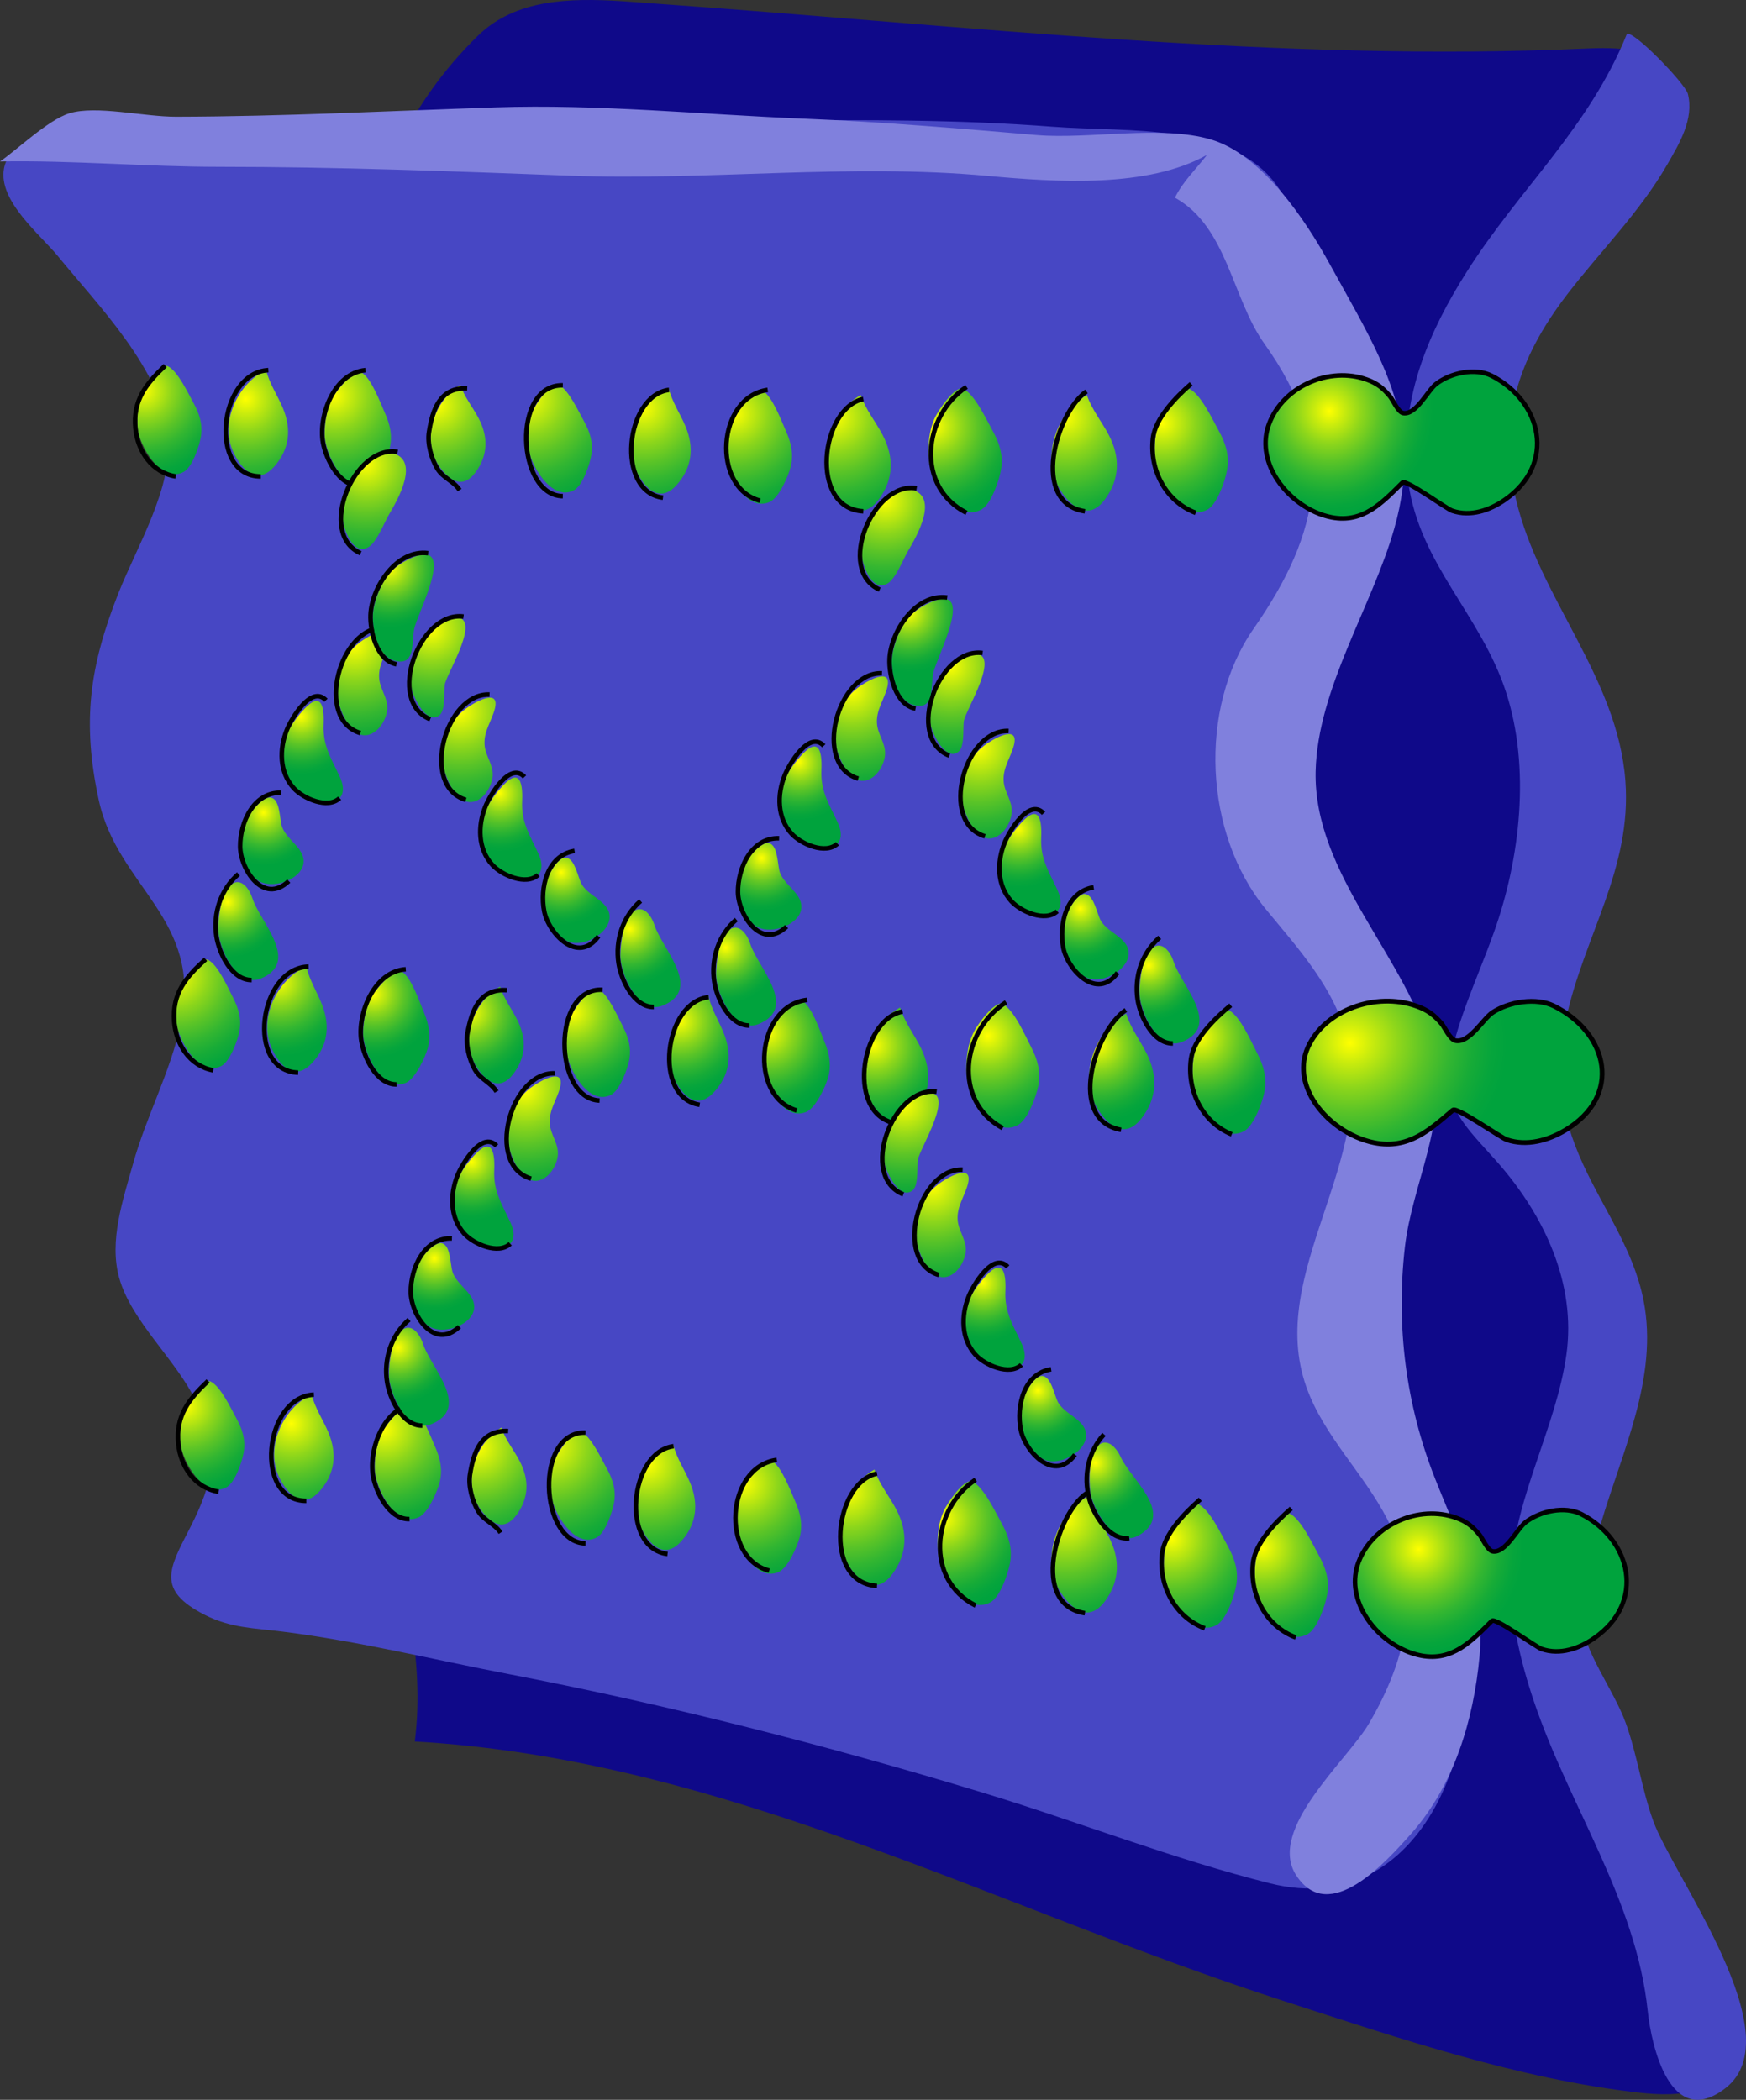 <?xml version="1.0" encoding="UTF-8" standalone="no"?>
<!-- Generator: Adobe Illustrator 12.0.0, SVG Export Plug-In . SVG Version: 6.00 Build 51448)  -->

<svg
   version="1.1"
   id="Layer_1"
   width="287.362"
   height="345.61"
   viewBox="0 0 287.362 345.61"
   overflow="visible"
   enable-background="new 0 0 499.095 645.975"
   xml:space="preserve"
   xmlns="http://www.w3.org/2000/svg"
   xmlns:svg="http://www.w3.org/2000/svg"><rect x="0" y="0" width="287.362" height="345.61" fill="#333333" stroke="none"/><defs
   id="defs1975" />


<path
   fill="#0f0989"
   d="m 83.866,2.321 c -1.879,0.862 -3.632,2.02 -5.208,3.557 -11.488,11.205 -18.897,26.65 -19.075,42.611 -0.22,19.805 7.197,37.415 9.136,56.876 1.315,13.207 -5.992,26.163 -4.537,38.894 1.699,14.869 12.471,27.246 12.655,42.854 0.109,9.339 -3.187,21.168 -6.021,30.094 -3.313,10.435 -8.425,19.037 -6.665,30.144 2.096,13.228 5.866,25.662 4.114,39.282 50.771,2.882 95.202,27.258 142.904,42.676 18.959,6.129 38.793,12.892 58.616,15.119 6.59,0.741 13.824,0.41 16.306,-7.473 1.857,-5.904 -4.251,-16.365 -6.763,-21.548 -6.637,-13.696 -14.082,-26.097 -18.77,-40.688 -7.283,-22.676 10.611,-39.853 6.889,-61.411 -2.05,-11.852 -11.758,-20.07 -14.838,-31.311 -2.816,-10.28 2.514,-21.673 5.155,-31.588 3.351,-12.575 3.324,-26.558 0.141,-39.162 -3.181,-12.595 -12.79,-22.123 -12.224,-35.678 0.262,-6.228 3.49,-11.646 5.863,-17.166 3.066,-7.132 6.268,-13.617 10.344,-20.307 7.047,-11.562 26.068,-31.327 -0.383,-30.125 -51.124,2.324 -102.194,-3.739 -152.928,-7.324 -8.184,-0.579 -17.404,-1.682 -24.711,1.674 z"
   id="path6" />
<path
   fill="#4747c4"
   d="m 257.686,48.778 c 0.076,-0.101 0.152,-0.2 0.231,-0.304 5.443,-7.095 11.948,-13.53 16.44,-21.32 2.038,-3.53 4.468,-7.506 3.441,-11.691 -0.434,-1.771 -9.551,-11.083 -10.081,-9.774 -6.233,15.396 -17.595,25.297 -26.31,39.042 -6.251,9.857 -10.646,20.265 -9.889,32.146 0.909,14.244 10.621,22.41 15.49,34.661 4.859,12.225 3.602,27.266 -0.338,39.564 -2.346,7.322 -6.264,15.105 -7.824,22.487 -1.813,8.557 2.297,11.668 7.656,17.76 7.584,8.619 12.972,19.901 11.293,31.659 -1.697,11.89 -8.334,23.132 -9.08,35.292 -0.434,7.065 1.486,15.027 3.727,21.683 5.842,17.357 16.827,32.661 18.75,51.032 0.594,5.669 3.715,19.674 12.777,12.682 11.189,-8.634 -8.602,-34.909 -11.881,-44.004 -1.885,-5.222 -2.602,-10.768 -4.494,-16.043 -2.051,-5.721 -6.99,-11.716 -7.541,-17.84 -0.434,-4.835 2.021,-10.218 3.367,-14.845 3.466,-11.908 9.587,-24.215 7.084,-36.912 -1.652,-8.389 -6.567,-14.993 -9.986,-22.484 -3.801,-8.326 -4.619,-15.345 -2.755,-23.938 2.948,-13.587 10.852,-24.684 9.745,-39.159 -1.307,-17.102 -14.18,-29.941 -18.025,-46.349 -2.987,-12.754 0.347,-22.996 8.203,-33.345 z"
   id="path8" />

























<path
   fill="#4747c4"
   d="m 46.42,19.086 c -9.36,0.384 -18.672,1.198 -27.727,2.558 -4.897,0.735 -16.909,-0.394 -18.044,6.131 -0.932,5.356 5.979,10.82 8.945,14.462 6.532,8.022 17.065,18.631 18.089,29.433 0.814,8.588 -5.175,18.279 -8.243,26.082 -4.75,12.081 -5.937,21.115 -3.202,33.871 3.108,14.498 17.234,19.575 13.507,36.902 -1.708,7.939 -5.682,15.212 -7.869,23.083 -1.646,5.921 -3.958,12.599 -2.267,18.699 1.989,7.175 9.385,13.5 12.59,20.233 3.934,8.265 3.087,13.094 -0.954,20.982 -3.413,6.662 -5.567,10.165 2.432,14.258 4.271,2.186 8.108,2.176 12.875,2.775 12.588,1.585 24.742,4.599 37.168,6.986 26.168,5.028 52.47,11.752 77.932,19.484 15.754,4.784 31.508,10.993 47.417,14.967 25.371,6.337 36.526,-24.616 30.905,-45.044 -3.75,-13.623 -17.407,-21.606 -22.583,-34.522 -8.331,-20.796 11.317,-42.109 5.902,-63.529 -2.54,-10.04 -11.515,-16.957 -15.585,-26.246 -3.608,-8.238 -2.791,-17.15 -0.185,-25.482 4.681,-14.968 15.069,-27.931 17.949,-43.509 2.971,-16.079 -6.513,-27.763 -14.913,-40.529 -7.312,-11.114 -24.858,-9.312 -37.312,-10.271 -30.917,-2.382 -62.149,0.171 -93.108,-1.481 -11.067,-0.591 -22.428,-0.756 -33.719,-0.293 z"
   id="path174" />
<path
   fill="#8080dd"
   d="m 231.105,74.628 c -0.398,-11.007 -6.007,-19.799 -12.291,-31.234 -3.924,-7.144 -11.109,-17.948 -19.508,-20.433 -8.207,-2.429 -20.082,-0.004 -28.675,-0.731 -12.759,-1.081 -25.525,-2.18 -38.322,-2.698 -16.957,-0.688 -33.813,-2.419 -50.76,-1.857 -17.644,0.585 -34.801,1.497 -52.535,1.538 -5.368,0.012 -13.199,-1.923 -17.613,-0.56 -3.524,1.09 -8.768,6.16 -11.401,7.923 C 11.912,26.363 24.106,27.456 36.131,27.456 c 19.242,0 38.453,0.741 57.665,1.46 22.863,0.855 45.943,-2.059 68.759,0.039 11.406,1.047 26.363,2.015 36.099,-3.465 -1.848,2.4 -4.029,4.45 -5.275,7.047 8.632,4.795 9.383,16.589 14.727,24.051 12.268,17.133 9.23,31.065 -1.79,46.902 -9.155,13.156 -8.14,33.764 1.984,46.112 5.388,6.57 11.351,12.977 13.43,21.452 4.959,20.238 -13.42,38.416 -6.714,57.257 2.874,8.073 9.404,14.136 13.318,21.751 5.932,11.542 3.226,23.019 -3.071,33.689 -3.536,5.992 -16.78,17.391 -11.938,24.893 5.395,8.355 14.81,-2.19 18.941,-6.855 7.067,-7.981 10.274,-18.746 11.237,-29.133 1.033,-11.152 -3.434,-19.457 -7.346,-29.376 -4.786,-12.137 -6.404,-25.014 -4.943,-37.965 1.179,-10.45 7.262,-21.012 4.632,-31.565 -3.967,-15.905 -19.714,-29.661 -19.313,-46.811 0.319,-13.617 9.281,-27.06 12.947,-39.967 1.282,-4.509 1.762,-8.557 1.625,-12.344 z"
   id="path176" />

<radialGradient
   id="XMLID_69_"
   cx="258.246"
   cy="298.783"
   r="17.205"
   gradientUnits="userSpaceOnUse"
   gradientTransform="translate(-39.468,-231.11)">
	<stop
   offset="0"
   style="stop-color:#FFFF00"
   id="stop180" />
	<stop
   offset="0.139"
   style="stop-color:#CAEC0D"
   id="stop182" />
	<stop
   offset="0.313"
   style="stop-color:#8DD61B"
   id="stop184" />
	<stop
   offset="0.481"
   style="stop-color:#5BC427"
   id="stop186" />
	<stop
   offset="0.638"
   style="stop-color:#33B631"
   id="stop188" />
	<stop
   offset="0.782"
   style="stop-color:#17AB37"
   id="stop190" />
	<stop
   offset="0.907"
   style="stop-color:#06A53C"
   id="stop192" />
	<stop
   offset="1"
   style="stop-color:#00A33D"
   id="stop194" />
</radialGradient>
<path
   fill="url(#XMLID_69_)"
   stroke="#000000"
   stroke-width="0.749"
   d="m 209.869,78.402 c 1.999,3.4 5.629,6.057 9.338,6.756 5.149,0.971 8.304,-2.443 11.604,-5.713 0.602,-0.597 7.224,4.288 8.206,4.622 3.006,1.021 6.167,-0.067 8.673,-1.811 8.528,-5.932 6.034,-16.197 -2.149,-20.386 -2.745,-1.403 -6.824,-0.505 -9.197,1.34 -1.396,1.085 -3.297,5.131 -5.395,4.779 -0.848,-0.142 -1.693,-2.167 -2.182,-2.752 -1.141,-1.372 -2.103,-2.143 -3.799,-2.755 -6.15,-2.221 -13.751,1.078 -16.093,7.259 -1.12,2.96 -0.55,6.033 0.994,8.661 z"
   id="path197"
   style="fill:url(#XMLID_69_)" />
<radialGradient
   id="XMLID_70_"
   cx="230.767"
   cy="300.781"
   r="17.051"
   gradientUnits="userSpaceOnUse"
   gradientTransform="translate(-39.468,-231.11)">
	<stop
   offset="0"
   style="stop-color:#FFFF00"
   id="stop199" />
	<stop
   offset="0.139"
   style="stop-color:#CAEC0D"
   id="stop201" />
	<stop
   offset="0.313"
   style="stop-color:#8DD61B"
   id="stop203" />
	<stop
   offset="0.481"
   style="stop-color:#5BC427"
   id="stop205" />
	<stop
   offset="0.638"
   style="stop-color:#33B631"
   id="stop207" />
	<stop
   offset="0.782"
   style="stop-color:#17AB37"
   id="stop209" />
	<stop
   offset="0.907"
   style="stop-color:#06A53C"
   id="stop211" />
	<stop
   offset="1"
   style="stop-color:#00A33D"
   id="stop213" />
</radialGradient>
<path
   fill="url(#XMLID_70_)"
   d="m 193.075,65.754 c -0.916,1.112 -1.707,2.406 -1.914,2.841 -1.068,2.24 -1.247,4.644 -1.053,7.078 0.252,3.175 4.378,10.528 8.636,8.187 1.627,-0.896 2.968,-4.938 3.24,-6.646 0.371,-2.321 -0.298,-4.327 -1.381,-6.287 -1.026,-1.86 -2.955,-5.992 -4.807,-6.913 -0.709,-0.353 -1.781,0.599 -2.721,1.74 z"
   id="path216"
   style="fill:url(#XMLID_70_)" />
<radialGradient
   id="XMLID_71_"
   cx="214.781"
   cy="299.781"
   r="19.024"
   gradientUnits="userSpaceOnUse"
   gradientTransform="translate(-39.468,-231.11)">
	<stop
   offset="0"
   style="stop-color:#FFFF00"
   id="stop218" />
	<stop
   offset="0.139"
   style="stop-color:#CAEC0D"
   id="stop220" />
	<stop
   offset="0.313"
   style="stop-color:#8DD61B"
   id="stop222" />
	<stop
   offset="0.481"
   style="stop-color:#5BC427"
   id="stop224" />
	<stop
   offset="0.638"
   style="stop-color:#33B631"
   id="stop226" />
	<stop
   offset="0.782"
   style="stop-color:#17AB37"
   id="stop228" />
	<stop
   offset="0.907"
   style="stop-color:#06A53C"
   id="stop230" />
	<stop
   offset="1"
   style="stop-color:#00A33D"
   id="stop232" />
</radialGradient>
<path
   fill="url(#XMLID_71_)"
   d="m 181.864,82.18 c 2.446,-3.335 2.529,-6.909 0.64,-10.555 -1.156,-2.229 -2.815,-4.195 -3.621,-6.612 -5.033,2.945 -7.712,10.523 -4.32,15.718 2.191,3.353 4.905,4.717 7.301,1.449 z"
   id="path235"
   style="fill:url(#XMLID_71_)" />
<radialGradient
   id="XMLID_72_"
   cx="193.298"
   cy="301.28"
   r="14.758"
   gradientUnits="userSpaceOnUse"
   gradientTransform="translate(-39.468,-231.11)">
	<stop
   offset="0"
   style="stop-color:#FFFF00"
   id="stop237" />
	<stop
   offset="0.139"
   style="stop-color:#CAEC0D"
   id="stop239" />
	<stop
   offset="0.313"
   style="stop-color:#8DD61B"
   id="stop241" />
	<stop
   offset="0.481"
   style="stop-color:#5BC427"
   id="stop243" />
	<stop
   offset="0.638"
   style="stop-color:#33B631"
   id="stop245" />
	<stop
   offset="0.782"
   style="stop-color:#17AB37"
   id="stop247" />
	<stop
   offset="0.907"
   style="stop-color:#06A53C"
   id="stop249" />
	<stop
   offset="1"
   style="stop-color:#00A33D"
   id="stop251" />
</radialGradient>
<path
   fill="url(#XMLID_72_)"
   d="m 155.856,65.754 c -0.916,1.112 -1.707,2.406 -1.914,2.841 -1.068,2.24 -1.247,4.644 -1.053,7.078 0.252,3.175 4.378,10.528 8.636,8.187 1.627,-0.896 2.969,-4.938 3.241,-6.646 0.371,-2.321 -0.298,-4.327 -1.381,-6.287 -1.026,-1.86 -2.954,-5.992 -4.807,-6.913 -0.711,-0.353 -1.782,0.599 -2.722,1.74 z"
   id="path254"
   style="fill:url(#XMLID_72_)" />
<radialGradient
   id="XMLID_73_"
   cx="176.811"
   cy="299.781"
   r="18.773"
   gradientUnits="userSpaceOnUse"
   gradientTransform="translate(-39.468,-231.11)">
	<stop
   offset="0"
   style="stop-color:#FFFF00"
   id="stop256" />
	<stop
   offset="0.139"
   style="stop-color:#CAEC0D"
   id="stop258" />
	<stop
   offset="0.313"
   style="stop-color:#8DD61B"
   id="stop260" />
	<stop
   offset="0.481"
   style="stop-color:#5BC427"
   id="stop262" />
	<stop
   offset="0.638"
   style="stop-color:#33B631"
   id="stop264" />
	<stop
   offset="0.782"
   style="stop-color:#17AB37"
   id="stop266" />
	<stop
   offset="0.907"
   style="stop-color:#06A53C"
   id="stop268" />
	<stop
   offset="1"
   style="stop-color:#00A33D"
   id="stop270" />
</radialGradient>
<path
   fill="url(#XMLID_73_)"
   d="m 144.644,82.18 c 2.446,-3.335 2.529,-6.909 0.64,-10.555 -1.156,-2.229 -2.815,-4.195 -3.621,-6.612 -5.033,2.945 -7.712,10.523 -4.32,15.718 2.191,3.353 4.905,4.717 7.301,1.449 z"
   id="path273"
   style="fill:url(#XMLID_73_)" />
<radialGradient
   id="XMLID_74_"
   cx="160.427"
   cy="299.236"
   r="17.655"
   gradientUnits="userSpaceOnUse"
   gradientTransform="translate(-39.468,-231.11)">
	<stop
   offset="0"
   style="stop-color:#FFFF00"
   id="stop275" />
	<stop
   offset="0.139"
   style="stop-color:#CAEC0D"
   id="stop277" />
	<stop
   offset="0.313"
   style="stop-color:#8DD61B"
   id="stop279" />
	<stop
   offset="0.481"
   style="stop-color:#5BC427"
   id="stop281" />
	<stop
   offset="0.638"
   style="stop-color:#33B631"
   id="stop283" />
	<stop
   offset="0.782"
   style="stop-color:#17AB37"
   id="stop285" />
	<stop
   offset="0.907"
   style="stop-color:#06A53C"
   id="stop287" />
	<stop
   offset="1"
   style="stop-color:#00A33D"
   id="stop289" />
</radialGradient>
<path
   fill="url(#XMLID_74_)"
   d="m 122.925,65.69 c -0.922,0.941 -1.743,2.057 -1.966,2.437 -1.148,1.956 -1.501,4.13 -1.517,6.362 -0.02,2.91 3.158,9.932 7.218,8.135 1.553,-0.688 3.092,-4.264 3.475,-5.798 0.52,-2.084 0.069,-3.964 -0.762,-5.833 -0.788,-1.774 -2.218,-5.689 -3.833,-6.674 -0.619,-0.377 -1.67,0.406 -2.615,1.371 z"
   id="path292"
   style="fill:url(#XMLID_74_)" />
<radialGradient
   id="XMLID_75_"
   cx="145.337"
   cy="298.283"
   r="18.592"
   gradientUnits="userSpaceOnUse"
   gradientTransform="translate(-39.468,-231.11)">
	<stop
   offset="0"
   style="stop-color:#FFFF00"
   id="stop294" />
	<stop
   offset="0.139"
   style="stop-color:#CAEC0D"
   id="stop296" />
	<stop
   offset="0.313"
   style="stop-color:#8DD61B"
   id="stop298" />
	<stop
   offset="0.481"
   style="stop-color:#5BC427"
   id="stop300" />
	<stop
   offset="0.638"
   style="stop-color:#33B631"
   id="stop302" />
	<stop
   offset="0.782"
   style="stop-color:#17AB37"
   id="stop304" />
	<stop
   offset="0.907"
   style="stop-color:#06A53C"
   id="stop306" />
	<stop
   offset="1"
   style="stop-color:#00A33D"
   id="stop308" />
</radialGradient>
<path
   fill="url(#XMLID_75_)"
   d="m 111.422,79.765 c 2.49,-2.845 2.848,-6.093 1.414,-9.562 -0.876,-2.121 -2.232,-4.043 -2.775,-6.306 -4.815,2.284 -7.853,8.975 -5.172,13.972 1.73,3.226 4.094,4.682 6.533,1.896 z"
   id="path311"
   style="fill:url(#XMLID_75_)" />
<radialGradient
   id="XMLID_76_"
   cx="126.352"
   cy="296.784"
   r="19.024"
   gradientUnits="userSpaceOnUse"
   gradientTransform="translate(-39.468,-231.11)">
	<stop
   offset="0"
   style="stop-color:#FFFF00"
   id="stop313" />
	<stop
   offset="0.139"
   style="stop-color:#CAEC0D"
   id="stop315" />
	<stop
   offset="0.313"
   style="stop-color:#8DD61B"
   id="stop317" />
	<stop
   offset="0.481"
   style="stop-color:#5BC427"
   id="stop319" />
	<stop
   offset="0.638"
   style="stop-color:#33B631"
   id="stop321" />
	<stop
   offset="0.782"
   style="stop-color:#17AB37"
   id="stop323" />
	<stop
   offset="0.907"
   style="stop-color:#06A53C"
   id="stop325" />
	<stop
   offset="1"
   style="stop-color:#00A33D"
   id="stop327" />
</radialGradient>
<path
   fill="url(#XMLID_76_)"
   d="m 89.532,64.816 c -0.802,0.975 -1.495,2.106 -1.675,2.487 -0.935,1.962 -1.092,4.066 -0.922,6.198 0.221,2.779 3.833,9.218 7.561,7.168 1.425,-0.784 2.599,-4.324 2.837,-5.819 0.324,-2.033 -0.262,-3.79 -1.209,-5.506 -0.898,-1.628 -2.586,-5.247 -4.209,-6.053 -0.623,-0.308 -1.561,0.526 -2.383,1.525 z"
   id="path330"
   style="fill:url(#XMLID_76_)" />
<radialGradient
   id="XMLID_77_"
   cx="111.364"
   cy="297.782"
   r="18.167"
   gradientUnits="userSpaceOnUse"
   gradientTransform="translate(-39.468,-231.11)">
	<stop
   offset="0"
   style="stop-color:#FFFF00"
   id="stop332" />
	<stop
   offset="0.139"
   style="stop-color:#CAEC0D"
   id="stop334" />
	<stop
   offset="0.313"
   style="stop-color:#8DD61B"
   id="stop336" />
	<stop
   offset="0.481"
   style="stop-color:#5BC427"
   id="stop338" />
	<stop
   offset="0.638"
   style="stop-color:#33B631"
   id="stop340" />
	<stop
   offset="0.782"
   style="stop-color:#17AB37"
   id="stop342" />
	<stop
   offset="0.907"
   style="stop-color:#06A53C"
   id="stop344" />
	<stop
   offset="1"
   style="stop-color:#00A33D"
   id="stop346" />
</radialGradient>
<path
   fill="url(#XMLID_77_)"
   d="m 78.266,77.738 c 2.049,-2.794 2.119,-5.787 0.536,-8.842 -0.968,-1.867 -2.358,-3.515 -3.033,-5.539 -4.216,2.468 -6.46,8.816 -3.619,13.167 1.836,2.808 4.109,3.951 6.116,1.214 z"
   id="path349"
   style="fill:url(#XMLID_77_)" />
<radialGradient
   id="XMLID_78_"
   cx="94.415"
   cy="296.238"
   r="17.931"
   gradientUnits="userSpaceOnUse"
   gradientTransform="translate(-39.468,-231.11)">
	<stop
   offset="0"
   style="stop-color:#FFFF00"
   id="stop351" />
	<stop
   offset="0.139"
   style="stop-color:#CAEC0D"
   id="stop353" />
	<stop
   offset="0.313"
   style="stop-color:#8DD61B"
   id="stop355" />
	<stop
   offset="0.481"
   style="stop-color:#5BC427"
   id="stop357" />
	<stop
   offset="0.638"
   style="stop-color:#33B631"
   id="stop359" />
	<stop
   offset="0.782"
   style="stop-color:#17AB37"
   id="stop361" />
	<stop
   offset="0.907"
   style="stop-color:#06A53C"
   id="stop363" />
	<stop
   offset="1"
   style="stop-color:#00A33D"
   id="stop365" />
</radialGradient>
<path
   fill="url(#XMLID_78_)"
   d="m 56.913,62.692 c -0.922,0.942 -1.744,2.058 -1.966,2.438 -1.149,1.955 -1.501,4.129 -1.517,6.361 -0.02,2.91 3.158,9.932 7.219,8.135 1.552,-0.688 3.092,-4.264 3.474,-5.797 0.52,-2.085 0.069,-3.964 -0.762,-5.834 -0.788,-1.774 -2.219,-5.688 -3.833,-6.673 -0.619,-0.377 -1.669,0.405 -2.615,1.37 z"
   id="path368"
   style="fill:url(#XMLID_78_)" />
<radialGradient
   id="XMLID_79_"
   cx="79.89"
   cy="296.784"
   r="17.321"
   gradientUnits="userSpaceOnUse"
   gradientTransform="translate(-39.468,-231.11)">
	<stop
   offset="0"
   style="stop-color:#FFFF00"
   id="stop370" />
	<stop
   offset="0.139"
   style="stop-color:#CAEC0D"
   id="stop372" />
	<stop
   offset="0.313"
   style="stop-color:#8DD61B"
   id="stop374" />
	<stop
   offset="0.481"
   style="stop-color:#5BC427"
   id="stop376" />
	<stop
   offset="0.638"
   style="stop-color:#33B631"
   id="stop378" />
	<stop
   offset="0.782"
   style="stop-color:#17AB37"
   id="stop380" />
	<stop
   offset="0.907"
   style="stop-color:#06A53C"
   id="stop382" />
	<stop
   offset="1"
   style="stop-color:#00A33D"
   id="stop384" />
</radialGradient>
<path
   fill="url(#XMLID_79_)"
   d="m 45.16,76.767 c 2.49,-2.845 2.848,-6.092 1.414,-9.562 -0.876,-2.12 -2.233,-4.042 -2.776,-6.305 -4.815,2.284 -7.852,8.974 -5.171,13.971 1.731,3.227 4.094,4.683 6.533,1.896 z"
   id="path387"
   style="fill:url(#XMLID_79_)" />
<radialGradient
   id="XMLID_80_"
   cx="63.062"
   cy="295.415"
   r="14.908"
   gradientUnits="userSpaceOnUse"
   gradientTransform="translate(-39.468,-231.11)">
	<stop
   offset="0"
   style="stop-color:#FFFF00"
   id="stop389" />
	<stop
   offset="0.139"
   style="stop-color:#CAEC0D"
   id="stop391" />
	<stop
   offset="0.313"
   style="stop-color:#8DD61B"
   id="stop393" />
	<stop
   offset="0.481"
   style="stop-color:#5BC427"
   id="stop395" />
	<stop
   offset="0.638"
   style="stop-color:#33B631"
   id="stop397" />
	<stop
   offset="0.782"
   style="stop-color:#17AB37"
   id="stop399" />
	<stop
   offset="0.907"
   style="stop-color:#06A53C"
   id="stop401" />
	<stop
   offset="1"
   style="stop-color:#00A33D"
   id="stop403" />
</radialGradient>
<path
   fill="url(#XMLID_80_)"
   d="m 25.269,61.818 c -0.802,0.976 -1.495,2.107 -1.676,2.488 -0.935,1.962 -1.092,4.065 -0.922,6.197 0.221,2.779 3.833,9.219 7.561,7.168 1.425,-0.784 2.599,-4.324 2.837,-5.819 0.324,-2.032 -0.262,-3.789 -1.209,-5.505 -0.898,-1.629 -2.586,-5.248 -4.209,-6.054 -0.621,-0.308 -1.559,0.526 -2.382,1.525 z"
   id="path406"
   style="fill:url(#XMLID_80_)" />
<path
   fill="none"
   stroke="#000000"
   stroke-width="0.749"
   d="m 196.046,63.176 c -2.469,2.14 -5.945,5.67 -6.301,9.027 -0.558,5.271 2.189,10.389 7.05,12.205"
   id="path408" />
<path
   fill="none"
   stroke="#000000"
   stroke-width="0.749"
   d="m 178.81,64.425 c -5.031,3.556 -9.278,18.361 -0.25,19.734"
   id="path410" />
<path
   fill="none"
   stroke="#000000"
   stroke-width="0.749"
   d="m 159.076,63.675 c -7.222,4.84 -8.407,16.489 0,20.733"
   id="path412" />
<path
   fill="none"
   stroke="#000000"
   stroke-width="0.749"
   d="m 142.09,65.674 c -7.02,1.438 -9.03,18.019 0,18.485"
   id="path414" />
<path
   fill="none"
   stroke="#000000"
   stroke-width="0.749"
   d="m 126.353,64.175 c -8.41,1.16 -9.28,16.149 -1.25,18.235"
   id="path416" />
<path
   fill="none"
   stroke="#000000"
   stroke-width="0.749"
   d="m 110.115,64.175 c -7.247,0.896 -8.866,16.778 -0.999,17.736"
   id="path418" />
<path
   fill="none"
   stroke="#000000"
   stroke-width="0.749"
   d="m 92.63,63.426 c -8.44,-0.197 -7.597,18.162 0,18.235"
   id="path420" />
<path
   fill="none"
   stroke="#000000"
   stroke-width="0.749"
   d="m 76.893,63.926 c -4.526,-0.184 -5.7,3.501 -6.29,7.184 -0.304,1.897 0.395,4.407 1.375,6.021 0.958,1.575 2.722,2.048 3.665,3.53"
   id="path422" />
<path
   fill="none"
   stroke="#000000"
   stroke-width="0.749"
   d="m 60.157,60.928 c -5.225,0.475 -7.791,7.545 -6.994,11.946 0.481,2.659 2.658,7.161 5.994,7.038"
   id="path424" />
<path
   fill="none"
   stroke="#000000"
   stroke-width="0.749"
   d="m 44.169,60.928 c -8.223,0.391 -9.954,17.506 -1.249,17.485"
   id="path426" />
<path
   fill="none"
   stroke="#000000"
   stroke-width="0.749"
   d="m 27.183,60.178 c -3.137,2.986 -5.368,5.724 -4.887,10.397 0.382,3.72 2.748,7.236 6.636,7.838"
   id="path428" />
<radialGradient
   id="XMLID_81_"
   cx="268.244"
   cy="402.659"
   r="23.487"
   gradientTransform="matrix(1.1,0.003,0.003,1,-74.112,-231.817)"
   gradientUnits="userSpaceOnUse">
	<stop
   offset="0"
   style="stop-color:#FFFF00"
   id="stop430" />
	<stop
   offset="0.139"
   style="stop-color:#CAEC0D"
   id="stop432" />
	<stop
   offset="0.313"
   style="stop-color:#8DD61B"
   id="stop434" />
	<stop
   offset="0.481"
   style="stop-color:#5BC427"
   id="stop436" />
	<stop
   offset="0.638"
   style="stop-color:#33B631"
   id="stop438" />
	<stop
   offset="0.782"
   style="stop-color:#17AB37"
   id="stop440" />
	<stop
   offset="0.907"
   style="stop-color:#06A53C"
   id="stop442" />
	<stop
   offset="1"
   style="stop-color:#00A33D"
   id="stop444" />
</radialGradient>
<path
   fill="url(#XMLID_81_)"
   stroke="#000000"
   stroke-width="0.786"
   d="m 216.122,181.058 c 2.105,3.458 6.024,6.222 10.083,7.031 5.634,1.123 9.193,-2.194 12.91,-5.365 0.679,-0.579 7.824,4.502 8.896,4.865 3.275,1.109 6.781,0.115 9.583,-1.553 9.534,-5.675 7.073,-16.011 -1.812,-20.441 -2.979,-1.486 -7.486,-0.709 -10.146,1.064 -1.563,1.044 -3.763,5.032 -6.061,4.618 -0.927,-0.167 -1.803,-2.217 -2.322,-2.816 -1.217,-1.405 -2.254,-2.204 -4.104,-2.866 -6.699,-2.404 -15.145,0.667 -17.886,6.776 -1.311,2.925 -0.767,6.013 0.859,8.687 z"
   id="path447"
   style="fill:url(#XMLID_81_)" />
<radialGradient
   id="XMLID_82_"
   cx="236.998"
   cy="401.854"
   r="14.151"
   gradientUnits="userSpaceOnUse"
   gradientTransform="translate(-39.468,-231.11)">
	<stop
   offset="0"
   style="stop-color:#FFFF00"
   id="stop449" />
	<stop
   offset="0.139"
   style="stop-color:#CAEC0D"
   id="stop451" />
	<stop
   offset="0.313"
   style="stop-color:#8DD61B"
   id="stop453" />
	<stop
   offset="0.481"
   style="stop-color:#5BC427"
   id="stop455" />
	<stop
   offset="0.638"
   style="stop-color:#33B631"
   id="stop457" />
	<stop
   offset="0.782"
   style="stop-color:#17AB37"
   id="stop459" />
	<stop
   offset="0.907"
   style="stop-color:#06A53C"
   id="stop461" />
	<stop
   offset="1"
   style="stop-color:#00A33D"
   id="stop463" />
</radialGradient>
<path
   fill="url(#XMLID_82_)"
   d="m 199.519,167.955 c -0.946,1.089 -1.771,2.359 -1.99,2.788 -1.128,2.211 -1.373,4.608 -1.244,7.047 0.166,3.181 4.091,10.644 8.41,8.419 1.652,-0.853 3.102,-4.857 3.42,-6.557 0.432,-2.311 -0.182,-4.334 -1.21,-6.323 -0.976,-1.887 -2.792,-6.069 -4.619,-7.04 -0.699,-0.372 -1.796,0.551 -2.767,1.666 z"
   id="path466"
   style="fill:url(#XMLID_82_)" />
<radialGradient
   id="XMLID_83_"
   cx="220.276"
   cy="403.198"
   r="12.609"
   gradientUnits="userSpaceOnUse"
   gradientTransform="translate(-39.468,-231.11)">
	<stop
   offset="0"
   style="stop-color:#FFFF00"
   id="stop468" />
	<stop
   offset="0.139"
   style="stop-color:#CAEC0D"
   id="stop470" />
	<stop
   offset="0.313"
   style="stop-color:#8DD61B"
   id="stop472" />
	<stop
   offset="0.481"
   style="stop-color:#5BC427"
   id="stop474" />
	<stop
   offset="0.638"
   style="stop-color:#33B631"
   id="stop476" />
	<stop
   offset="0.782"
   style="stop-color:#17AB37"
   id="stop478" />
	<stop
   offset="0.907"
   style="stop-color:#06A53C"
   id="stop480" />
	<stop
   offset="1"
   style="stop-color:#00A33D"
   id="stop482" />
</radialGradient>
<path
   fill="url(#XMLID_83_)"
   d="m 187.867,184.073 c 2.535,-3.268 2.715,-6.838 0.925,-10.534 -1.095,-2.259 -2.701,-4.27 -3.44,-6.707 -5.112,2.808 -7.995,10.311 -4.744,15.595 2.1,3.41 4.775,4.848 7.259,1.646 z"
   id="path485"
   style="fill:url(#XMLID_83_)" />
<radialGradient
   id="XMLID_84_"
   cx="202.041"
   cy="401.597"
   r="16.078"
   gradientUnits="userSpaceOnUse"
   gradientTransform="translate(-39.468,-231.11)">
	<stop
   offset="0"
   style="stop-color:#FFFF00"
   id="stop487" />
	<stop
   offset="0.139"
   style="stop-color:#CAEC0D"
   id="stop489" />
	<stop
   offset="0.313"
   style="stop-color:#8DD61B"
   id="stop491" />
	<stop
   offset="0.481"
   style="stop-color:#5BC427"
   id="stop493" />
	<stop
   offset="0.638"
   style="stop-color:#33B631"
   id="stop495" />
	<stop
   offset="0.782"
   style="stop-color:#17AB37"
   id="stop497" />
	<stop
   offset="0.907"
   style="stop-color:#06A53C"
   id="stop499" />
	<stop
   offset="1"
   style="stop-color:#00A33D"
   id="stop501" />
</radialGradient>
<path
   fill="url(#XMLID_84_)"
   d="m 162.314,166.948 c -0.946,1.089 -1.771,2.359 -1.991,2.789 -1.127,2.21 -1.372,4.607 -1.244,7.047 0.166,3.18 4.091,10.643 8.411,8.418 1.651,-0.852 3.101,-4.857 3.419,-6.557 0.434,-2.311 -0.181,-4.334 -1.21,-6.323 -0.976,-1.887 -2.791,-6.069 -4.618,-7.04 -0.7,-0.372 -1.797,0.551 -2.767,1.666 z"
   id="path504"
   style="fill:url(#XMLID_84_)" />
<radialGradient
   id="XMLID_85_"
   cx="183.306"
   cy="403.197"
   r="12.926"
   gradientUnits="userSpaceOnUse"
   gradientTransform="translate(-39.468,-231.11)">
	<stop
   offset="0"
   style="stop-color:#FFFF00"
   id="stop506" />
	<stop
   offset="0.139"
   style="stop-color:#CAEC0D"
   id="stop508" />
	<stop
   offset="0.313"
   style="stop-color:#8DD61B"
   id="stop510" />
	<stop
   offset="0.481"
   style="stop-color:#5BC427"
   id="stop512" />
	<stop
   offset="0.638"
   style="stop-color:#33B631"
   id="stop514" />
	<stop
   offset="0.782"
   style="stop-color:#17AB37"
   id="stop516" />
	<stop
   offset="0.907"
   style="stop-color:#06A53C"
   id="stop518" />
	<stop
   offset="1"
   style="stop-color:#00A33D"
   id="stop520" />
</radialGradient>
<path
   fill="url(#XMLID_85_)"
   d="m 150.661,183.065 c 2.535,-3.268 2.715,-6.838 0.925,-10.534 -1.096,-2.259 -2.702,-4.27 -3.44,-6.707 -5.112,2.808 -7.994,10.311 -4.744,15.595 2.1,3.41 4.776,4.848 7.259,1.646 z"
   id="path523"
   style="fill:url(#XMLID_85_)" />
<radialGradient
   id="XMLID_86_"
   cx="165.82"
   cy="401.198"
   r="12.738"
   gradientUnits="userSpaceOnUse"
   gradientTransform="translate(-39.468,-231.11)">
	<stop
   offset="0"
   style="stop-color:#FFFF00"
   id="stop525" />
	<stop
   offset="0.139"
   style="stop-color:#CAEC0D"
   id="stop527" />
	<stop
   offset="0.313"
   style="stop-color:#8DD61B"
   id="stop529" />
	<stop
   offset="0.481"
   style="stop-color:#5BC427"
   id="stop531" />
	<stop
   offset="0.638"
   style="stop-color:#33B631"
   id="stop533" />
	<stop
   offset="0.782"
   style="stop-color:#17AB37"
   id="stop535" />
	<stop
   offset="0.907"
   style="stop-color:#06A53C"
   id="stop537" />
	<stop
   offset="1"
   style="stop-color:#00A33D"
   id="stop539" />
</radialGradient>
<path
   fill="url(#XMLID_86_)"
   d="m 129.396,165.993 c -0.947,0.916 -1.799,2.009 -2.031,2.383 -1.202,1.924 -1.613,4.087 -1.688,6.318 -0.1,2.909 2.887,10.014 6.995,8.327 1.57,-0.646 3.206,-4.179 3.629,-5.701 0.577,-2.07 0.177,-3.96 -0.603,-5.852 -0.739,-1.796 -2.063,-5.747 -3.651,-6.775 -0.609,-0.394 -1.68,0.36 -2.651,1.3 z"
   id="path542"
   style="fill:url(#XMLID_86_)" />
<radialGradient
   id="XMLID_87_"
   cx="151.332"
   cy="399.2"
   r="12.094"
   gradientUnits="userSpaceOnUse"
   gradientTransform="translate(-39.468,-231.11)">
	<stop
   offset="0"
   style="stop-color:#FFFF00"
   id="stop544" />
	<stop
   offset="0.139"
   style="stop-color:#CAEC0D"
   id="stop546" />
	<stop
   offset="0.313"
   style="stop-color:#8DD61B"
   id="stop548" />
	<stop
   offset="0.481"
   style="stop-color:#5BC427"
   id="stop550" />
	<stop
   offset="0.638"
   style="stop-color:#33B631"
   id="stop552" />
	<stop
   offset="0.782"
   style="stop-color:#17AB37"
   id="stop554" />
	<stop
   offset="0.907"
   style="stop-color:#06A53C"
   id="stop556" />
	<stop
   offset="1"
   style="stop-color:#00A33D"
   id="stop558" />
</radialGradient>
<path
   fill="url(#XMLID_87_)"
   d="m 117.516,179.75 c 2.566,-2.775 3.011,-6.013 1.672,-9.519 -0.819,-2.145 -2.123,-4.102 -2.604,-6.379 -4.875,2.153 -8.092,8.759 -5.548,13.826 1.643,3.273 3.967,4.793 6.48,2.072 z"
   id="path561"
   style="fill:url(#XMLID_87_)" />
<radialGradient
   id="XMLID_88_"
   cx="133.765"
   cy="397.766"
   r="14.861"
   gradientUnits="userSpaceOnUse"
   gradientTransform="translate(-39.468,-231.11)">
	<stop
   offset="0"
   style="stop-color:#FFFF00"
   id="stop563" />
	<stop
   offset="0.139"
   style="stop-color:#CAEC0D"
   id="stop565" />
	<stop
   offset="0.313"
   style="stop-color:#8DD61B"
   id="stop567" />
	<stop
   offset="0.481"
   style="stop-color:#5BC427"
   id="stop569" />
	<stop
   offset="0.638"
   style="stop-color:#33B631"
   id="stop571" />
	<stop
   offset="0.782"
   style="stop-color:#17AB37"
   id="stop573" />
	<stop
   offset="0.907"
   style="stop-color:#06A53C"
   id="stop575" />
	<stop
   offset="1"
   style="stop-color:#00A33D"
   id="stop577" />
</radialGradient>
<path
   fill="url(#XMLID_88_)"
   d="m 96.038,164.214 c -0.828,0.953 -1.551,2.066 -1.742,2.441 -0.988,1.937 -1.202,4.035 -1.09,6.171 0.146,2.784 3.583,9.318 7.364,7.37 1.446,-0.745 2.715,-4.252 2.994,-5.74 0.379,-2.023 -0.159,-3.795 -1.06,-5.536 -0.854,-1.652 -2.443,-5.315 -4.043,-6.165 -0.613,-0.325 -1.573,0.484 -2.423,1.459 z"
   id="path580"
   style="fill:url(#XMLID_88_)" />
<radialGradient
   id="XMLID_89_"
   cx="116.86"
   cy="397.701"
   r="11.327"
   gradientUnits="userSpaceOnUse"
   gradientTransform="translate(-39.468,-231.11)">
	<stop
   offset="0"
   style="stop-color:#FFFF00"
   id="stop582" />
	<stop
   offset="0.139"
   style="stop-color:#CAEC0D"
   id="stop584" />
	<stop
   offset="0.313"
   style="stop-color:#8DD61B"
   id="stop586" />
	<stop
   offset="0.481"
   style="stop-color:#5BC427"
   id="stop588" />
	<stop
   offset="0.638"
   style="stop-color:#33B631"
   id="stop590" />
	<stop
   offset="0.782"
   style="stop-color:#17AB37"
   id="stop592" />
	<stop
   offset="0.907"
   style="stop-color:#06A53C"
   id="stop594" />
	<stop
   offset="1"
   style="stop-color:#00A33D"
   id="stop596" />
</radialGradient>
<path
   fill="url(#XMLID_89_)"
   d="m 84.428,176.827 c 2.123,-2.736 2.274,-5.728 0.774,-8.824 -0.917,-1.893 -2.262,-3.576 -2.881,-5.618 -4.282,2.352 -6.697,8.637 -3.974,13.063 1.759,2.857 4,4.06 6.081,1.379 z"
   id="path599"
   style="fill:url(#XMLID_89_)" />
<radialGradient
   id="XMLID_90_"
   cx="100.926"
   cy="394.702"
   r="10.513"
   gradientUnits="userSpaceOnUse"
   gradientTransform="translate(-39.468,-231.11)">
	<stop
   offset="0"
   style="stop-color:#FFFF00"
   id="stop601" />
	<stop
   offset="0.139"
   style="stop-color:#CAEC0D"
   id="stop603" />
	<stop
   offset="0.313"
   style="stop-color:#8DD61B"
   id="stop605" />
	<stop
   offset="0.481"
   style="stop-color:#5BC427"
   id="stop607" />
	<stop
   offset="0.638"
   style="stop-color:#33B631"
   id="stop609" />
	<stop
   offset="0.782"
   style="stop-color:#17AB37"
   id="stop611" />
	<stop
   offset="0.907"
   style="stop-color:#06A53C"
   id="stop613" />
	<stop
   offset="1"
   style="stop-color:#00A33D"
   id="stop615" />
</radialGradient>
<path
   fill="url(#XMLID_90_)"
   d="m 63.49,161.208 c -0.948,0.917 -1.799,2.01 -2.032,2.383 -1.201,1.924 -1.613,4.088 -1.688,6.318 -0.099,2.909 2.888,10.014 6.996,8.327 1.571,-0.645 3.206,-4.178 3.63,-5.7 0.576,-2.07 0.176,-3.961 -0.604,-5.853 -0.74,-1.795 -2.063,-5.747 -3.651,-6.774 -0.609,-0.393 -1.68,0.361 -2.651,1.299 z"
   id="path618"
   style="fill:url(#XMLID_90_)" />
<radialGradient
   id="XMLID_91_"
   cx="85.386"
   cy="392.706"
   r="12.339"
   gradientUnits="userSpaceOnUse"
   gradientTransform="translate(-39.468,-231.11)">
	<stop
   offset="0"
   style="stop-color:#FFFF00"
   id="stop620" />
	<stop
   offset="0.139"
   style="stop-color:#CAEC0D"
   id="stop622" />
	<stop
   offset="0.313"
   style="stop-color:#8DD61B"
   id="stop624" />
	<stop
   offset="0.481"
   style="stop-color:#5BC427"
   id="stop626" />
	<stop
   offset="0.638"
   style="stop-color:#33B631"
   id="stop628" />
	<stop
   offset="0.782"
   style="stop-color:#17AB37"
   id="stop630" />
	<stop
   offset="0.907"
   style="stop-color:#06A53C"
   id="stop632" />
	<stop
   offset="1"
   style="stop-color:#00A33D"
   id="stop634" />
</radialGradient>
<path
   fill="url(#XMLID_91_)"
   d="m 51.361,174.96 c 2.566,-2.776 3.011,-6.013 1.672,-9.52 -0.819,-2.144 -2.123,-4.102 -2.604,-6.378 -4.875,2.152 -8.092,8.758 -5.548,13.826 1.643,3.273 3.966,4.792 6.48,2.072 z"
   id="path637"
   style="fill:url(#XMLID_91_)" />
<radialGradient
   id="XMLID_92_"
   cx="68.399"
   cy="391.707"
   r="17.313"
   gradientUnits="userSpaceOnUse"
   gradientTransform="translate(-39.468,-231.11)">
	<stop
   offset="0"
   style="stop-color:#FFFF00"
   id="stop639" />
	<stop
   offset="0.139"
   style="stop-color:#CAEC0D"
   id="stop641" />
	<stop
   offset="0.313"
   style="stop-color:#8DD61B"
   id="stop643" />
	<stop
   offset="0.481"
   style="stop-color:#5BC427"
   id="stop645" />
	<stop
   offset="0.638"
   style="stop-color:#33B631"
   id="stop647" />
	<stop
   offset="0.782"
   style="stop-color:#17AB37"
   id="stop649" />
	<stop
   offset="0.907"
   style="stop-color:#06A53C"
   id="stop651" />
	<stop
   offset="1"
   style="stop-color:#00A33D"
   id="stop653" />
</radialGradient>
<path
   fill="url(#XMLID_92_)"
   d="m 31.881,159.478 c -0.828,0.953 -1.551,2.066 -1.742,2.441 -0.988,1.936 -1.202,4.035 -1.089,6.171 0.146,2.785 3.583,9.318 7.364,7.37 1.445,-0.745 2.715,-4.252 2.994,-5.74 0.379,-2.023 -0.159,-3.795 -1.06,-5.536 -0.854,-1.652 -2.443,-5.315 -4.043,-6.165 -0.615,-0.325 -1.575,0.483 -2.424,1.459 z"
   id="path656"
   style="fill:url(#XMLID_92_)" />
<path
   fill="none"
   stroke="#000000"
   stroke-width="0.749"
   d="m 202.558,165.459 c -2.525,2.072 -6.097,5.507 -6.543,8.854 -0.701,5.253 1.907,10.444 6.717,12.392"
   id="path658" />
<path
   fill="none"
   stroke="#000000"
   stroke-width="0.749"
   d="m 185.295,166.241 c -5.125,3.419 -9.771,18.104 -0.783,19.721"
   id="path660" />
<path
   fill="none"
   stroke="#000000"
   stroke-width="0.749"
   d="m 165.589,164.957 c -7.351,4.643 -8.851,16.255 -0.561,20.727"
   id="path662" />
<path
   fill="none"
   stroke="#000000"
   stroke-width="0.749"
   d="m 148.554,166.495 c -7.057,1.248 -9.515,17.768 -0.5,18.479"
   id="path664" />
<path
   fill="none"
   stroke="#000000"
   stroke-width="0.749"
   d="m 132.864,164.572 c -8.438,0.932 -9.713,15.892 -1.742,18.194"
   id="path666" />
<path
   fill="none"
   stroke="#000000"
   stroke-width="0.749"
   d="m 116.633,164.132 c -7.268,0.699 -9.317,16.531 -1.479,17.702"
   id="path668" />
<path
   fill="none"
   stroke="#000000"
   stroke-width="0.749"
   d="m 99.174,162.91 c -8.431,-0.426 -8.085,17.95 -0.494,18.229"
   id="path670" />
<path
   fill="none"
   stroke="#000000"
   stroke-width="0.749"
   d="m 83.429,162.983 c -4.52,-0.306 -5.792,3.346 -6.481,7.011 -0.355,1.89 0.274,4.417 1.212,6.057 0.914,1.601 2.666,2.121 3.567,3.629"
   id="path672" />
<path
   fill="none"
   stroke="#000000"
   stroke-width="0.749"
   d="m 66.78,159.533 c -5.235,0.334 -7.992,7.331 -7.314,11.754 0.409,2.67 2.463,7.229 5.802,7.197"
   id="path674" />
<path
   fill="none"
   stroke="#000000"
   stroke-width="0.749"
   d="m 50.799,159.1 c -8.23,0.168 -10.425,17.23 -1.722,17.446"
   id="path676" />
<path
   fill="none"
   stroke="#000000"
   stroke-width="0.749"
   d="m 33.839,157.891 c -3.217,2.9 -5.521,5.576 -5.167,10.261 0.281,3.729 2.551,7.309 6.421,8.015"
   id="path678" />
<g
   id="g701"
   transform="translate(-39.468,-231.11)">
	
		<radialGradient
   id="XMLID_93_"
   cx="82.749"
   cy="319.29"
   r="17.512"
   gradientTransform="matrix(0.957,0.289,-0.289,0.957,112.731,-21.972)"
   gradientUnits="userSpaceOnUse">
		<stop
   offset="0"
   style="stop-color:#FFFF00"
   id="stop680" />
		<stop
   offset="0.139"
   style="stop-color:#CAEC0D"
   id="stop682" />
		<stop
   offset="0.313"
   style="stop-color:#8DD61B"
   id="stop684" />
		<stop
   offset="0.481"
   style="stop-color:#5BC427"
   id="stop686" />
		<stop
   offset="0.638"
   style="stop-color:#33B631"
   id="stop688" />
		<stop
   offset="0.782"
   style="stop-color:#17AB37"
   id="stop690" />
		<stop
   offset="0.907"
   style="stop-color:#06A53C"
   id="stop692" />
		<stop
   offset="1"
   style="stop-color:#00A33D"
   id="stop694" />
	</radialGradient>
	<path
   fill="url(#XMLID_93_)"
   d="m 101.018,320.283 c 0.999,-1.31 1.899,-3.53 2.536,-4.604 1.305,-2.203 5.163,-8.86 0.44,-10.008 -2.161,-0.525 -5.059,2.473 -6.167,3.97 -1.571,2.121 -2.409,4.81 -1.879,7.44 0.378,1.872 1.9,5.581 4.268,4.007 0.271,-0.181 0.539,-0.462 0.802,-0.805 z"
   id="path697"
   style="fill:url(#XMLID_93_)" />
	<path
   fill="none"
   stroke="#000000"
   stroke-width="0.749"
   d="m 104.911,305.483 c -7.196,-1.237 -13.339,13.497 -6.085,16.689"
   id="path699" />
</g>
<g
   id="g724"
   transform="translate(-39.468,-231.11)">
	
		<radialGradient
   id="XMLID_94_"
   cx="93.923"
   cy="344.655"
   r="17.199"
   gradientTransform="matrix(0.967,0.254,-0.254,0.967,107.145,-22.34)"
   gradientUnits="userSpaceOnUse">
		<stop
   offset="0"
   style="stop-color:#FFFF00"
   id="stop703" />
		<stop
   offset="0.139"
   style="stop-color:#CAEC0D"
   id="stop705" />
		<stop
   offset="0.313"
   style="stop-color:#8DD61B"
   id="stop707" />
		<stop
   offset="0.481"
   style="stop-color:#5BC427"
   id="stop709" />
		<stop
   offset="0.638"
   style="stop-color:#33B631"
   id="stop711" />
		<stop
   offset="0.782"
   style="stop-color:#17AB37"
   id="stop713" />
		<stop
   offset="0.907"
   style="stop-color:#06A53C"
   id="stop715" />
		<stop
   offset="1"
   style="stop-color:#00A33D"
   id="stop717" />
	</radialGradient>
	<path
   fill="url(#XMLID_94_)"
   d="m 112.347,347.868 c 0.354,-1.257 0.19,-3.153 0.321,-4.056 0.26,-1.803 6.47,-11.537 1.489,-11.05 -4.76,0.468 -7.902,7.724 -6.94,11.741 0.349,1.455 2.469,5.957 4.544,4.369 0.28,-0.213 0.464,-0.571 0.586,-1.004 z"
   id="path720"
   style="fill:url(#XMLID_94_)" />
	<path
   fill="none"
   stroke="#000000"
   stroke-width="0.749"
   d="m 115.756,332.59 c -7.236,-0.976 -12.843,13.972 -5.478,16.898"
   id="path722" />
</g>
<g
   id="g747"
   transform="translate(-39.468,-231.11)">
	
		<radialGradient
   id="XMLID_95_"
   cx="102.996"
   cy="353.592"
   r="18.399"
   gradientTransform="matrix(0.986,0.164,-0.164,0.986,71.557,-17.273)"
   gradientUnits="userSpaceOnUse">
		<stop
   offset="0"
   style="stop-color:#FFFF00"
   id="stop726" />
		<stop
   offset="0.139"
   style="stop-color:#CAEC0D"
   id="stop728" />
		<stop
   offset="0.313"
   style="stop-color:#8DD61B"
   id="stop730" />
		<stop
   offset="0.481"
   style="stop-color:#5BC427"
   id="stop732" />
		<stop
   offset="0.638"
   style="stop-color:#33B631"
   id="stop734" />
		<stop
   offset="0.782"
   style="stop-color:#17AB37"
   id="stop736" />
		<stop
   offset="0.907"
   style="stop-color:#06A53C"
   id="stop738" />
		<stop
   offset="1"
   style="stop-color:#00A33D"
   id="stop740" />
	</radialGradient>
	<path
   fill="url(#XMLID_95_)"
   d="m 119.521,361.521 c 0.592,-0.816 0.97,-1.818 1.033,-2.687 0.135,-1.868 -1.188,-3.271 -1.33,-5.096 -0.177,-2.279 1.196,-3.995 1.694,-5.991 0.913,-3.654 -3.757,-0.79 -4.869,0.064 -3.061,2.351 -4.725,6.409 -3.414,10.267 0.613,1.804 1.83,4.823 3.992,5.031 1.157,0.111 2.18,-0.604 2.894,-1.588 z"
   id="path743"
   style="fill:url(#XMLID_95_)" />
	<path
   fill="none"
   stroke="#000000"
   stroke-width="0.749"
   d="m 120.042,345.428 c -7.295,-0.307 -11.502,15.094 -3.898,17.331"
   id="path745" />
</g>
<g
   id="g770"
   transform="translate(-39.468,-231.11)">
	
		<radialGradient
   id="XMLID_96_"
   cx="103.747"
   cy="369.247"
   r="9.632"
   gradientTransform="matrix(0.974,0.225,-0.225,0.974,103.71,-21.33)"
   gradientUnits="userSpaceOnUse">
		<stop
   offset="0"
   style="stop-color:#FFFF00"
   id="stop749" />
		<stop
   offset="0.139"
   style="stop-color:#CAEC0D"
   id="stop751" />
		<stop
   offset="0.313"
   style="stop-color:#8DD61B"
   id="stop753" />
		<stop
   offset="0.481"
   style="stop-color:#5BC427"
   id="stop755" />
		<stop
   offset="0.638"
   style="stop-color:#33B631"
   id="stop757" />
		<stop
   offset="0.782"
   style="stop-color:#17AB37"
   id="stop759" />
		<stop
   offset="0.907"
   style="stop-color:#06A53C"
   id="stop761" />
		<stop
   offset="1"
   style="stop-color:#00A33D"
   id="stop763" />
	</radialGradient>
	<path
   fill="url(#XMLID_96_)"
   d="m 124.687,359.23 c -0.461,-0.325 -1.184,-0.115 -2.292,1.022 -2.158,2.213 -4.491,5.783 -3.764,9.044 0.723,3.234 3.78,6.726 7.353,6.552 2.674,-0.131 3.112,-2.022 2.119,-4.192 -1.389,-3.037 -2.857,-5.107 -2.697,-8.689 0.071,-1.576 -0.033,-3.251 -0.719,-3.737 z"
   id="path766"
   style="fill:url(#XMLID_96_)" />
	<path
   fill="none"
   stroke="#000000"
   stroke-width="0.749"
   d="m 125.791,358.983 c -2.393,-2.576 -5.668,2.983 -6.425,4.859 -1.278,3.168 -1.275,6.985 1.133,9.622 1.524,1.668 5.582,3.49 7.54,1.631"
   id="path768" />
</g>
<g
   id="g793"
   transform="translate(-39.468,-231.11)">
	
		<radialGradient
   id="XMLID_97_"
   cx="107.293"
   cy="389.673"
   r="8.69"
   gradientTransform="matrix(0.95,0.312,-0.312,0.95,151.486,-28.97)"
   gradientUnits="userSpaceOnUse">
		<stop
   offset="0"
   style="stop-color:#FFFF00"
   id="stop772" />
		<stop
   offset="0.139"
   style="stop-color:#CAEC0D"
   id="stop774" />
		<stop
   offset="0.313"
   style="stop-color:#8DD61B"
   id="stop776" />
		<stop
   offset="0.481"
   style="stop-color:#5BC427"
   id="stop778" />
		<stop
   offset="0.638"
   style="stop-color:#33B631"
   id="stop780" />
		<stop
   offset="0.782"
   style="stop-color:#17AB37"
   id="stop782" />
		<stop
   offset="0.907"
   style="stop-color:#06A53C"
   id="stop784" />
		<stop
   offset="1"
   style="stop-color:#00A33D"
   id="stop786" />
	</radialGradient>
	<path
   fill="url(#XMLID_97_)"
   d="m 133.333,372.614 c -0.212,-0.193 -0.452,-0.319 -0.727,-0.348 -1.392,-0.146 -3.041,3.164 -3.413,4.216 -1.272,3.6 0.154,8.007 3.797,9.585 2.971,1.288 8.831,-2.545 6.105,-5.862 -1.066,-1.298 -2.813,-1.935 -3.811,-3.434 -0.577,-0.869 -0.959,-3.253 -1.951,-4.157 z"
   id="path789"
   style="fill:url(#XMLID_97_)" />
	<path
   fill="none"
   stroke="#000000"
   stroke-width="0.749"
   d="m 134.034,371.161 c -4.521,0.723 -5.746,6.096 -4.996,9.94 0.704,3.607 5.533,8.832 8.93,4.11"
   id="path791" />
</g>
<g
   id="g816"
   transform="translate(-39.468,-231.11)">
	<radialGradient
   id="XMLID_98_"
   cx="143.107"
   cy="384.012"
   r="9.194"
   gradientUnits="userSpaceOnUse">
		<stop
   offset="0"
   style="stop-color:#FFFF00"
   id="stop795" />
		<stop
   offset="0.139"
   style="stop-color:#CAEC0D"
   id="stop797" />
		<stop
   offset="0.313"
   style="stop-color:#8DD61B"
   id="stop799" />
		<stop
   offset="0.481"
   style="stop-color:#5BC427"
   id="stop801" />
		<stop
   offset="0.638"
   style="stop-color:#33B631"
   id="stop803" />
		<stop
   offset="0.782"
   style="stop-color:#17AB37"
   id="stop805" />
		<stop
   offset="0.907"
   style="stop-color:#06A53C"
   id="stop807" />
		<stop
   offset="1"
   style="stop-color:#00A33D"
   id="stop809" />
	</radialGradient>
	<path
   fill="url(#XMLID_98_)"
   d="m 144.964,380.761 c -0.461,-0.071 -0.961,0.084 -1.476,0.57 -1.51,1.428 -1.845,5.044 -1.91,6.949 -0.099,2.909 2.888,10.013 6.995,8.327 6.641,-2.726 -0.153,-9.36 -1.38,-13.218 -0.388,-1.221 -1.214,-2.473 -2.229,-2.628 z"
   id="path812"
   style="fill:url(#XMLID_98_)" />
	<path
   fill="none"
   stroke="#000000"
   stroke-width="0.749"
   d="m 144.9,379.404 c -2.918,2.52 -4.208,6.456 -3.626,10.252 0.409,2.671 2.463,7.23 5.801,7.198"
   id="path814" />
</g>
<g
   id="g839"
   transform="translate(-39.468,-231.11)">
	
		<radialGradient
   id="XMLID_99_"
   cx="166.26"
   cy="300.324"
   r="17.511"
   gradientTransform="matrix(0.957,0.289,-0.289,0.957,112.731,-21.972)"
   gradientUnits="userSpaceOnUse">
		<stop
   offset="0"
   style="stop-color:#FFFF00"
   id="stop818" />
		<stop
   offset="0.139"
   style="stop-color:#CAEC0D"
   id="stop820" />
		<stop
   offset="0.313"
   style="stop-color:#8DD61B"
   id="stop822" />
		<stop
   offset="0.481"
   style="stop-color:#5BC427"
   id="stop824" />
		<stop
   offset="0.638"
   style="stop-color:#33B631"
   id="stop826" />
		<stop
   offset="0.782"
   style="stop-color:#17AB37"
   id="stop828" />
		<stop
   offset="0.907"
   style="stop-color:#06A53C"
   id="stop830" />
		<stop
   offset="1"
   style="stop-color:#00A33D"
   id="stop832" />
	</radialGradient>
	<path
   fill="url(#XMLID_99_)"
   d="m 186.448,326.278 c 0.999,-1.31 1.899,-3.53 2.536,-4.604 1.305,-2.203 5.163,-8.86 0.44,-10.008 -2.161,-0.525 -5.059,2.473 -6.167,3.969 -1.571,2.122 -2.409,4.811 -1.879,7.441 0.378,1.872 1.9,5.581 4.268,4.007 0.271,-0.181 0.54,-0.462 0.802,-0.805 z"
   id="path835"
   style="fill:url(#XMLID_99_)" />
	<path
   fill="none"
   stroke="#000000"
   stroke-width="0.749"
   d="m 190.341,311.479 c -7.196,-1.237 -13.339,13.497 -6.085,16.689"
   id="path837" />
</g>
<g
   id="g862"
   transform="translate(-39.468,-231.11)">
	
		<radialGradient
   id="XMLID_100_"
   cx="178.068"
   cy="328.72"
   r="17.199"
   gradientTransform="matrix(0.967,0.254,-0.254,0.967,107.145,-22.34)"
   gradientUnits="userSpaceOnUse">
		<stop
   offset="0"
   style="stop-color:#FFFF00"
   id="stop841" />
		<stop
   offset="0.139"
   style="stop-color:#CAEC0D"
   id="stop843" />
		<stop
   offset="0.313"
   style="stop-color:#8DD61B"
   id="stop845" />
		<stop
   offset="0.481"
   style="stop-color:#5BC427"
   id="stop847" />
		<stop
   offset="0.638"
   style="stop-color:#33B631"
   id="stop849" />
		<stop
   offset="0.782"
   style="stop-color:#17AB37"
   id="stop851" />
		<stop
   offset="0.907"
   style="stop-color:#06A53C"
   id="stop853" />
		<stop
   offset="1"
   style="stop-color:#00A33D"
   id="stop855" />
	</radialGradient>
	<path
   fill="url(#XMLID_100_)"
   d="m 197.777,353.863 c 0.354,-1.257 0.19,-3.153 0.321,-4.056 0.26,-1.803 6.47,-11.537 1.489,-11.05 -4.76,0.468 -7.902,7.724 -6.939,11.741 0.349,1.455 2.469,5.957 4.544,4.369 0.279,-0.213 0.463,-0.571 0.585,-1.004 z"
   id="path858"
   style="fill:url(#XMLID_100_)" />
	<path
   fill="none"
   stroke="#000000"
   stroke-width="0.749"
   d="m 201.186,338.585 c -7.236,-0.976 -12.843,13.972 -5.478,16.898"
   id="path860" />
</g>
<g
   id="g885"
   transform="translate(-39.468,-231.11)">
	
		<radialGradient
   id="XMLID_101_"
   cx="188.251"
   cy="345.47"
   r="18.398"
   gradientTransform="matrix(0.986,0.164,-0.164,0.986,71.557,-17.273)"
   gradientUnits="userSpaceOnUse">
		<stop
   offset="0"
   style="stop-color:#FFFF00"
   id="stop864" />
		<stop
   offset="0.139"
   style="stop-color:#CAEC0D"
   id="stop866" />
		<stop
   offset="0.313"
   style="stop-color:#8DD61B"
   id="stop868" />
		<stop
   offset="0.481"
   style="stop-color:#5BC427"
   id="stop870" />
		<stop
   offset="0.638"
   style="stop-color:#33B631"
   id="stop872" />
		<stop
   offset="0.782"
   style="stop-color:#17AB37"
   id="stop874" />
		<stop
   offset="0.907"
   style="stop-color:#06A53C"
   id="stop876" />
		<stop
   offset="1"
   style="stop-color:#00A33D"
   id="stop878" />
	</radialGradient>
	<path
   fill="url(#XMLID_101_)"
   d="m 204.951,367.516 c 0.592,-0.816 0.97,-1.818 1.033,-2.687 0.135,-1.868 -1.188,-3.271 -1.33,-5.096 -0.177,-2.279 1.197,-3.995 1.694,-5.991 0.913,-3.654 -3.757,-0.79 -4.869,0.064 -3.061,2.351 -4.725,6.409 -3.414,10.267 0.613,1.804 1.83,4.823 3.992,5.031 1.156,0.111 2.181,-0.604 2.894,-1.588 z"
   id="path881"
   style="fill:url(#XMLID_101_)" />
	<path
   fill="none"
   stroke="#000000"
   stroke-width="0.749"
   d="m 205.472,351.423 c -7.295,-0.307 -11.502,15.094 -3.898,17.331"
   id="path883" />
</g>
<g
   id="g908"
   transform="translate(-39.468,-231.11)">
	
		<radialGradient
   id="XMLID_102_"
   cx="188.327"
   cy="355.833"
   r="9.632"
   gradientTransform="matrix(0.974,0.225,-0.225,0.974,103.71,-21.33)"
   gradientUnits="userSpaceOnUse">
		<stop
   offset="0"
   style="stop-color:#FFFF00"
   id="stop887" />
		<stop
   offset="0.139"
   style="stop-color:#CAEC0D"
   id="stop889" />
		<stop
   offset="0.313"
   style="stop-color:#8DD61B"
   id="stop891" />
		<stop
   offset="0.481"
   style="stop-color:#5BC427"
   id="stop893" />
		<stop
   offset="0.638"
   style="stop-color:#33B631"
   id="stop895" />
		<stop
   offset="0.782"
   style="stop-color:#17AB37"
   id="stop897" />
		<stop
   offset="0.907"
   style="stop-color:#06A53C"
   id="stop899" />
		<stop
   offset="1"
   style="stop-color:#00A33D"
   id="stop901" />
	</radialGradient>
	<path
   fill="url(#XMLID_102_)"
   d="m 210.117,365.226 c -0.46,-0.325 -1.184,-0.115 -2.292,1.022 -2.158,2.213 -4.492,5.783 -3.765,9.044 0.723,3.234 3.78,6.726 7.353,6.552 2.673,-0.131 3.112,-2.022 2.119,-4.192 -1.388,-3.037 -2.858,-5.107 -2.697,-8.689 0.071,-1.577 -0.033,-3.252 -0.718,-3.737 z"
   id="path904"
   style="fill:url(#XMLID_102_)" />
	<path
   fill="none"
   stroke="#000000"
   stroke-width="0.749"
   d="m 211.221,364.979 c -2.393,-2.576 -5.669,2.983 -6.426,4.859 -1.278,3.168 -1.275,6.985 1.133,9.622 1.524,1.668 5.583,3.49 7.541,1.631"
   id="path906" />
</g>
<g
   id="g931"
   transform="translate(-39.468,-231.11)">
	
		<radialGradient
   id="XMLID_103_"
   cx="190.322"
   cy="368.691"
   r="8.69"
   gradientTransform="matrix(0.95,0.312,-0.312,0.95,151.486,-28.97)"
   gradientUnits="userSpaceOnUse">
		<stop
   offset="0"
   style="stop-color:#FFFF00"
   id="stop910" />
		<stop
   offset="0.139"
   style="stop-color:#CAEC0D"
   id="stop912" />
		<stop
   offset="0.313"
   style="stop-color:#8DD61B"
   id="stop914" />
		<stop
   offset="0.481"
   style="stop-color:#5BC427"
   id="stop916" />
		<stop
   offset="0.638"
   style="stop-color:#33B631"
   id="stop918" />
		<stop
   offset="0.782"
   style="stop-color:#17AB37"
   id="stop920" />
		<stop
   offset="0.907"
   style="stop-color:#06A53C"
   id="stop922" />
		<stop
   offset="1"
   style="stop-color:#00A33D"
   id="stop924" />
	</radialGradient>
	<path
   fill="url(#XMLID_103_)"
   d="m 218.763,378.609 c -0.211,-0.193 -0.451,-0.319 -0.726,-0.348 -1.393,-0.146 -3.042,3.164 -3.413,4.216 -1.273,3.6 0.154,8.007 3.797,9.585 2.971,1.288 8.832,-2.545 6.105,-5.862 -1.066,-1.298 -2.813,-1.935 -3.811,-3.434 -0.578,-0.869 -0.96,-3.253 -1.952,-4.157 z"
   id="path927"
   style="fill:url(#XMLID_103_)" />
	<path
   fill="none"
   stroke="#000000"
   stroke-width="0.749"
   d="m 219.464,377.156 c -4.521,0.723 -5.747,6.096 -4.996,9.94 0.705,3.608 5.533,8.832 8.93,4.11"
   id="path929" />
</g>
<g
   id="g954"
   transform="translate(-39.468,-231.11)">
	<radialGradient
   id="XMLID_104_"
   cx="228.537"
   cy="390.008"
   r="9.193"
   gradientUnits="userSpaceOnUse">
		<stop
   offset="0"
   style="stop-color:#FFFF00"
   id="stop933" />
		<stop
   offset="0.139"
   style="stop-color:#CAEC0D"
   id="stop935" />
		<stop
   offset="0.313"
   style="stop-color:#8DD61B"
   id="stop937" />
		<stop
   offset="0.481"
   style="stop-color:#5BC427"
   id="stop939" />
		<stop
   offset="0.638"
   style="stop-color:#33B631"
   id="stop941" />
		<stop
   offset="0.782"
   style="stop-color:#17AB37"
   id="stop943" />
		<stop
   offset="0.907"
   style="stop-color:#06A53C"
   id="stop945" />
		<stop
   offset="1"
   style="stop-color:#00A33D"
   id="stop947" />
	</radialGradient>
	<path
   fill="url(#XMLID_104_)"
   d="m 230.395,386.756 c -0.461,-0.071 -0.962,0.084 -1.477,0.57 -1.509,1.428 -1.844,5.044 -1.909,6.949 -0.099,2.909 2.888,10.013 6.996,8.327 6.641,-2.726 -0.153,-9.36 -1.38,-13.218 -0.39,-1.221 -1.216,-2.473 -2.23,-2.628 z"
   id="path950"
   style="fill:url(#XMLID_104_)" />
	<path
   fill="none"
   stroke="#000000"
   stroke-width="0.749"
   d="m 230.331,385.399 c -2.918,2.52 -4.208,6.456 -3.627,10.252 0.41,2.671 2.463,7.23 5.802,7.198"
   id="path952" />
</g>
<g
   id="g977"
   transform="translate(-39.468,-231.11)">
	
		<radialGradient
   id="XMLID_105_"
   cx="84.074"
   cy="345.602"
   r="18.398"
   gradientTransform="matrix(0.986,0.164,-0.164,0.986,71.557,-17.273)"
   gradientUnits="userSpaceOnUse">
		<stop
   offset="0"
   style="stop-color:#FFFF00"
   id="stop956" />
		<stop
   offset="0.139"
   style="stop-color:#CAEC0D"
   id="stop958" />
		<stop
   offset="0.313"
   style="stop-color:#8DD61B"
   id="stop960" />
		<stop
   offset="0.481"
   style="stop-color:#5BC427"
   id="stop962" />
		<stop
   offset="0.638"
   style="stop-color:#33B631"
   id="stop964" />
		<stop
   offset="0.782"
   style="stop-color:#17AB37"
   id="stop966" />
		<stop
   offset="0.907"
   style="stop-color:#06A53C"
   id="stop968" />
		<stop
   offset="1"
   style="stop-color:#00A33D"
   id="stop970" />
	</radialGradient>
	<path
   fill="url(#XMLID_105_)"
   d="m 102.169,350.529 c 0.591,-0.816 0.97,-1.818 1.033,-2.688 0.135,-1.867 -1.188,-3.271 -1.33,-5.096 -0.177,-2.278 1.196,-3.994 1.694,-5.99 0.913,-3.654 -3.757,-0.79 -4.869,0.064 -3.061,2.351 -4.725,6.409 -3.414,10.267 0.613,1.804 1.83,4.823 3.991,5.031 1.158,0.112 2.182,-0.603 2.895,-1.588 z"
   id="path973"
   style="fill:url(#XMLID_105_)" />
	<path
   fill="none"
   stroke="#000000"
   stroke-width="0.749"
   d="m 102.69,334.437 c -7.295,-0.307 -11.502,15.094 -3.898,17.33"
   id="path975" />
</g>
<g
   id="g1000"
   transform="translate(-39.468,-231.11)">
	<radialGradient
   id="XMLID_106_"
   cx="76.921"
   cy="379.572"
   r="9.193"
   gradientUnits="userSpaceOnUse">
		<stop
   offset="0"
   style="stop-color:#FFFF00"
   id="stop979" />
		<stop
   offset="0.139"
   style="stop-color:#CAEC0D"
   id="stop981" />
		<stop
   offset="0.313"
   style="stop-color:#8DD61B"
   id="stop983" />
		<stop
   offset="0.481"
   style="stop-color:#5BC427"
   id="stop985" />
		<stop
   offset="0.638"
   style="stop-color:#33B631"
   id="stop987" />
		<stop
   offset="0.782"
   style="stop-color:#17AB37"
   id="stop989" />
		<stop
   offset="0.907"
   style="stop-color:#06A53C"
   id="stop991" />
		<stop
   offset="1"
   style="stop-color:#00A33D"
   id="stop993" />
	</radialGradient>
	<path
   fill="url(#XMLID_106_)"
   d="m 78.779,376.319 c -0.461,-0.07 -0.961,0.085 -1.476,0.571 -1.51,1.427 -1.845,5.044 -1.91,6.948 -0.099,2.909 2.888,10.014 6.996,8.328 6.641,-2.726 -0.153,-9.36 -1.38,-13.218 -0.389,-1.22 -1.216,-2.472 -2.23,-2.629 z"
   id="path996"
   style="fill:url(#XMLID_106_)" />
	<path
   fill="none"
   stroke="#000000"
   stroke-width="0.749"
   d="m 78.714,374.964 c -2.918,2.519 -4.208,6.455 -3.626,10.252 0.409,2.671 2.463,7.229 5.802,7.197"
   id="path998" />
</g>
<g
   id="g1023"
   transform="translate(-39.468,-231.11)">
	
		<radialGradient
   id="XMLID_107_"
   cx="45.057"
   cy="405.109"
   r="8.691"
   gradientTransform="matrix(0.875,0.485,-0.485,0.875,239.896,-11.464)"
   gradientUnits="userSpaceOnUse">
		<stop
   offset="0"
   style="stop-color:#FFFF00"
   id="stop1002" />
		<stop
   offset="0.139"
   style="stop-color:#CAEC0D"
   id="stop1004" />
		<stop
   offset="0.313"
   style="stop-color:#8DD61B"
   id="stop1006" />
		<stop
   offset="0.481"
   style="stop-color:#5BC427"
   id="stop1008" />
		<stop
   offset="0.638"
   style="stop-color:#33B631"
   id="stop1010" />
		<stop
   offset="0.782"
   style="stop-color:#17AB37"
   id="stop1012" />
		<stop
   offset="0.907"
   style="stop-color:#06A53C"
   id="stop1014" />
		<stop
   offset="1"
   style="stop-color:#00A33D"
   id="stop1016" />
	</radialGradient>
	<path
   fill="url(#XMLID_107_)"
   d="m 84.803,362.884 c -0.172,-0.229 -0.384,-0.398 -0.648,-0.479 -1.34,-0.404 -3.582,2.538 -4.144,3.501 -1.926,3.297 -1.352,7.894 1.931,10.128 2.677,1.822 9.152,-0.843 7.097,-4.612 -0.803,-1.475 -2.399,-2.429 -3.099,-4.088 -0.405,-0.962 -0.333,-3.377 -1.137,-4.45 z"
   id="path1019"
   style="fill:url(#XMLID_107_)" />
	<path
   fill="none"
   stroke="#000000"
   stroke-width="0.749"
   d="m 85.764,361.588 c -4.577,-0.138 -6.788,4.91 -6.772,8.827 0.015,3.676 3.778,9.713 8,5.713"
   id="path1021" />
</g>
<g
   id="g1046"
   transform="translate(-39.468,-231.11)">
	
		<radialGradient
   id="XMLID_108_"
   cx="69.066"
   cy="364.318"
   r="9.632"
   gradientTransform="matrix(0.974,0.225,-0.225,0.974,103.71,-21.33)"
   gradientUnits="userSpaceOnUse">
		<stop
   offset="0"
   style="stop-color:#FFFF00"
   id="stop1025" />
		<stop
   offset="0.139"
   style="stop-color:#CAEC0D"
   id="stop1027" />
		<stop
   offset="0.313"
   style="stop-color:#8DD61B"
   id="stop1029" />
		<stop
   offset="0.481"
   style="stop-color:#5BC427"
   id="stop1031" />
		<stop
   offset="0.638"
   style="stop-color:#33B631"
   id="stop1033" />
		<stop
   offset="0.782"
   style="stop-color:#17AB37"
   id="stop1035" />
		<stop
   offset="0.907"
   style="stop-color:#06A53C"
   id="stop1037" />
		<stop
   offset="1"
   style="stop-color:#00A33D"
   id="stop1039" />
	</radialGradient>
	<path
   fill="url(#XMLID_108_)"
   d="m 92.009,346.612 c -0.46,-0.325 -1.183,-0.115 -2.292,1.022 -2.158,2.213 -4.492,5.783 -3.764,9.044 0.722,3.234 3.779,6.726 7.352,6.552 2.674,-0.131 3.112,-2.022 2.12,-4.192 -1.389,-3.037 -2.857,-5.107 -2.697,-8.689 0.071,-1.577 -0.033,-3.251 -0.719,-3.737 z"
   id="path1042"
   style="fill:url(#XMLID_108_)" />
	<path
   fill="none"
   stroke="#000000"
   stroke-width="0.749"
   d="m 93.113,346.365 c -2.393,-2.576 -5.668,2.983 -6.425,4.859 -1.277,3.168 -1.275,6.985 1.133,9.622 1.523,1.668 5.582,3.49 7.54,1.631"
   id="path1044" />
</g>
<g
   id="g1069"
   transform="translate(-39.468,-231.11)">
	
		<radialGradient
   id="XMLID_109_"
   cx="91.968"
   cy="334.654"
   r="9.696"
   gradientTransform="matrix(0.98,0.197,-0.197,0.98,79.402,-21.311)"
   gradientUnits="userSpaceOnUse">
		<stop
   offset="0"
   style="stop-color:#FFFF00"
   id="stop1048" />
		<stop
   offset="0.139"
   style="stop-color:#CAEC0D"
   id="stop1050" />
		<stop
   offset="0.313"
   style="stop-color:#8DD61B"
   id="stop1052" />
		<stop
   offset="0.481"
   style="stop-color:#5BC427"
   id="stop1054" />
		<stop
   offset="0.638"
   style="stop-color:#33B631"
   id="stop1056" />
		<stop
   offset="0.782"
   style="stop-color:#17AB37"
   id="stop1058" />
		<stop
   offset="0.907"
   style="stop-color:#06A53C"
   id="stop1060" />
		<stop
   offset="1"
   style="stop-color:#00A33D"
   id="stop1062" />
	</radialGradient>
	<path
   fill="url(#XMLID_109_)"
   d="m 106.458,323.295 c -1.024,0.518 -1.969,1.2 -2.532,1.798 -1.557,1.648 -2.387,3.689 -2.901,5.862 -0.652,2.753 0.322,8.045 3.323,8.887 3.448,0.967 2.87,-2.723 3.26,-5.095 0.429,-2.606 7.806,-15.978 -1.15,-11.452 z"
   id="path1065"
   style="fill:url(#XMLID_109_)" />
	<path
   fill="none"
   stroke="#000000"
   stroke-width="0.749"
   d="m 109.943,322.163 c -5.198,-0.705 -9.281,5.61 -9.489,10.08 -0.125,2.698 0.989,7.574 4.268,8.2"
   id="path1067" />
</g>
<g
   id="g1092"
   transform="translate(-39.468,-231.11)">
	
		<radialGradient
   id="XMLID_110_"
   cx="166.126"
   cy="339.531"
   r="18.399"
   gradientTransform="matrix(0.986,0.164,-0.164,0.986,71.557,-17.273)"
   gradientUnits="userSpaceOnUse">
		<stop
   offset="0"
   style="stop-color:#FFFF00"
   id="stop1071" />
		<stop
   offset="0.139"
   style="stop-color:#CAEC0D"
   id="stop1073" />
		<stop
   offset="0.313"
   style="stop-color:#8DD61B"
   id="stop1075" />
		<stop
   offset="0.481"
   style="stop-color:#5BC427"
   id="stop1077" />
		<stop
   offset="0.638"
   style="stop-color:#33B631"
   id="stop1079" />
		<stop
   offset="0.782"
   style="stop-color:#17AB37"
   id="stop1081" />
		<stop
   offset="0.907"
   style="stop-color:#06A53C"
   id="stop1083" />
		<stop
   offset="1"
   style="stop-color:#00A33D"
   id="stop1085" />
	</radialGradient>
	<path
   fill="url(#XMLID_110_)"
   d="m 184.103,358.023 c 0.592,-0.816 0.97,-1.818 1.033,-2.688 0.135,-1.867 -1.188,-3.271 -1.33,-5.096 -0.177,-2.278 1.196,-3.995 1.694,-5.99 0.913,-3.654 -3.757,-0.79 -4.869,0.064 -3.061,2.351 -4.725,6.409 -3.414,10.267 0.613,1.804 1.83,4.823 3.991,5.031 1.157,0.112 2.181,-0.603 2.895,-1.588 z"
   id="path1088"
   style="fill:url(#XMLID_110_)" />
	<path
   fill="none"
   stroke="#000000"
   stroke-width="0.749"
   d="m 184.624,341.931 c -7.295,-0.307 -11.502,15.094 -3.898,17.33"
   id="path1090" />
</g>
<g
   id="g1115"
   transform="translate(-39.468,-231.11)">
	<radialGradient
   id="XMLID_111_"
   cx="158.855"
   cy="387.065"
   r="9.194"
   gradientUnits="userSpaceOnUse">
		<stop
   offset="0"
   style="stop-color:#FFFF00"
   id="stop1094" />
		<stop
   offset="0.139"
   style="stop-color:#CAEC0D"
   id="stop1096" />
		<stop
   offset="0.313"
   style="stop-color:#8DD61B"
   id="stop1098" />
		<stop
   offset="0.481"
   style="stop-color:#5BC427"
   id="stop1100" />
		<stop
   offset="0.638"
   style="stop-color:#33B631"
   id="stop1102" />
		<stop
   offset="0.782"
   style="stop-color:#17AB37"
   id="stop1104" />
		<stop
   offset="0.907"
   style="stop-color:#06A53C"
   id="stop1106" />
		<stop
   offset="1"
   style="stop-color:#00A33D"
   id="stop1108" />
	</radialGradient>
	<path
   fill="url(#XMLID_111_)"
   d="m 160.712,383.813 c -0.461,-0.07 -0.96,0.084 -1.476,0.571 -1.51,1.427 -1.845,5.044 -1.91,6.948 -0.099,2.909 2.888,10.013 6.995,8.328 6.641,-2.726 -0.152,-9.36 -1.38,-13.218 -0.388,-1.221 -1.214,-2.472 -2.229,-2.629 z"
   id="path1111"
   style="fill:url(#XMLID_111_)" />
	<path
   fill="none"
   stroke="#000000"
   stroke-width="0.749"
   d="m 160.648,382.458 c -2.918,2.519 -4.208,6.455 -3.626,10.252 0.409,2.67 2.463,7.229 5.802,7.197"
   id="path1113" />
</g>
<g
   id="g1138"
   transform="translate(-39.468,-231.11)">
	
		<radialGradient
   id="XMLID_112_"
   cx="120.345"
   cy="371.925"
   r="8.691"
   gradientTransform="matrix(0.875,0.485,-0.485,0.875,239.896,-11.464)"
   gradientUnits="userSpaceOnUse">
		<stop
   offset="0"
   style="stop-color:#FFFF00"
   id="stop1117" />
		<stop
   offset="0.139"
   style="stop-color:#CAEC0D"
   id="stop1119" />
		<stop
   offset="0.313"
   style="stop-color:#8DD61B"
   id="stop1121" />
		<stop
   offset="0.481"
   style="stop-color:#5BC427"
   id="stop1123" />
		<stop
   offset="0.638"
   style="stop-color:#33B631"
   id="stop1125" />
		<stop
   offset="0.782"
   style="stop-color:#17AB37"
   id="stop1127" />
		<stop
   offset="0.907"
   style="stop-color:#06A53C"
   id="stop1129" />
		<stop
   offset="1"
   style="stop-color:#00A33D"
   id="stop1131" />
	</radialGradient>
	<path
   fill="url(#XMLID_112_)"
   d="m 166.736,370.377 c -0.171,-0.229 -0.383,-0.397 -0.648,-0.478 -1.34,-0.404 -3.581,2.538 -4.144,3.501 -1.926,3.297 -1.351,7.894 1.931,10.128 2.677,1.822 9.152,-0.843 7.097,-4.612 -0.804,-1.475 -2.399,-2.429 -3.099,-4.089 -0.405,-0.961 -0.332,-3.376 -1.137,-4.45 z"
   id="path1134"
   style="fill:url(#XMLID_112_)" />
	<path
   fill="none"
   stroke="#000000"
   stroke-width="0.749"
   d="m 167.697,369.082 c -4.577,-0.139 -6.788,4.91 -6.772,8.826 0.015,3.677 3.778,9.714 8,5.714"
   id="path1136" />
</g>
<g
   id="g1161"
   transform="translate(-39.468,-231.11)">
	
		<radialGradient
   id="XMLID_113_"
   cx="150.579"
   cy="353.153"
   r="9.632"
   gradientTransform="matrix(0.974,0.225,-0.225,0.974,103.71,-21.33)"
   gradientUnits="userSpaceOnUse">
		<stop
   offset="0"
   style="stop-color:#FFFF00"
   id="stop1140" />
		<stop
   offset="0.139"
   style="stop-color:#CAEC0D"
   id="stop1142" />
		<stop
   offset="0.313"
   style="stop-color:#8DD61B"
   id="stop1144" />
		<stop
   offset="0.481"
   style="stop-color:#5BC427"
   id="stop1146" />
		<stop
   offset="0.638"
   style="stop-color:#33B631"
   id="stop1148" />
		<stop
   offset="0.782"
   style="stop-color:#17AB37"
   id="stop1150" />
		<stop
   offset="0.907"
   style="stop-color:#06A53C"
   id="stop1152" />
		<stop
   offset="1"
   style="stop-color:#00A33D"
   id="stop1154" />
	</radialGradient>
	<path
   fill="url(#XMLID_113_)"
   d="m 173.942,354.106 c -0.46,-0.325 -1.183,-0.115 -2.292,1.021 -2.158,2.214 -4.492,5.784 -3.764,9.045 0.723,3.234 3.78,6.726 7.353,6.552 2.674,-0.131 3.112,-2.023 2.119,-4.193 -1.388,-3.037 -2.857,-5.106 -2.697,-8.688 0.071,-1.576 -0.033,-3.251 -0.719,-3.737 z"
   id="path1157"
   style="fill:url(#XMLID_113_)" />
	<path
   fill="none"
   stroke="#000000"
   stroke-width="0.749"
   d="m 175.046,353.859 c -2.393,-2.576 -5.668,2.983 -6.425,4.859 -1.278,3.168 -1.275,6.985 1.133,9.622 1.524,1.668 5.582,3.49 7.54,1.631"
   id="path1159" />
</g>
<g
   id="g1184"
   transform="translate(-39.468,-231.11)">
	
		<radialGradient
   id="XMLID_114_"
   cx="177.149"
   cy="324.964"
   r="9.696"
   gradientTransform="matrix(0.98,0.197,-0.197,0.98,79.402,-21.311)"
   gradientUnits="userSpaceOnUse">
		<stop
   offset="0"
   style="stop-color:#FFFF00"
   id="stop1163" />
		<stop
   offset="0.139"
   style="stop-color:#CAEC0D"
   id="stop1165" />
		<stop
   offset="0.313"
   style="stop-color:#8DD61B"
   id="stop1167" />
		<stop
   offset="0.481"
   style="stop-color:#5BC427"
   id="stop1169" />
		<stop
   offset="0.638"
   style="stop-color:#33B631"
   id="stop1171" />
		<stop
   offset="0.782"
   style="stop-color:#17AB37"
   id="stop1173" />
		<stop
   offset="0.907"
   style="stop-color:#06A53C"
   id="stop1175" />
		<stop
   offset="1"
   style="stop-color:#00A33D"
   id="stop1177" />
	</radialGradient>
	<path
   fill="url(#XMLID_114_)"
   d="m 191.882,330.592 c -1.024,0.518 -1.969,1.201 -2.532,1.798 -1.557,1.648 -2.388,3.689 -2.901,5.862 -0.652,2.753 0.322,8.045 3.324,8.887 3.448,0.967 2.87,-2.723 3.26,-5.095 0.427,-2.606 7.804,-15.978 -1.151,-11.452 z"
   id="path1180"
   style="fill:url(#XMLID_114_)" />
	<path
   fill="none"
   stroke="#000000"
   stroke-width="0.749"
   d="m 195.367,329.46 c -5.199,-0.705 -9.281,5.61 -9.489,10.08 -0.125,2.698 0.989,7.574 4.268,8.2"
   id="path1182" />
</g>
<radialGradient
   id="XMLID_115_"
   cx="272.969"
   cy="486.131"
   r="17.205"
   gradientUnits="userSpaceOnUse"
   gradientTransform="translate(-39.468,-231.11)">
	<stop
   offset="0"
   style="stop-color:#FFFF00"
   id="stop1186" />
	<stop
   offset="0.139"
   style="stop-color:#CAEC0D"
   id="stop1188" />
	<stop
   offset="0.313"
   style="stop-color:#8DD61B"
   id="stop1190" />
	<stop
   offset="0.481"
   style="stop-color:#5BC427"
   id="stop1192" />
	<stop
   offset="0.638"
   style="stop-color:#33B631"
   id="stop1194" />
	<stop
   offset="0.782"
   style="stop-color:#17AB37"
   id="stop1196" />
	<stop
   offset="0.907"
   style="stop-color:#06A53C"
   id="stop1198" />
	<stop
   offset="1"
   style="stop-color:#00A33D"
   id="stop1200" />
</radialGradient>
<path
   fill="url(#XMLID_115_)"
   stroke="#000000"
   stroke-width="0.749"
   d="m 224.592,265.749 c 2,3.4 5.631,6.057 9.34,6.756 5.149,0.971 8.304,-2.442 11.604,-5.713 0.602,-0.597 7.224,4.288 8.206,4.622 3.005,1.021 6.168,-0.067 8.673,-1.811 8.527,-5.932 6.035,-16.197 -2.149,-20.386 -2.744,-1.404 -6.823,-0.505 -9.198,1.34 -1.395,1.085 -3.295,5.132 -5.395,4.779 -0.846,-0.142 -1.691,-2.167 -2.18,-2.752 -1.143,-1.372 -2.104,-2.143 -3.801,-2.755 -6.148,-2.222 -13.751,1.078 -16.091,7.259 -1.122,2.96 -0.552,6.033 0.991,8.661 z"
   id="path1203"
   style="fill:url(#XMLID_115_)" />
<g
   id="g1226"
   transform="translate(-39.468,-231.11)">
	<radialGradient
   id="XMLID_116_"
   cx="232.266"
   cy="484.382"
   r="17.051"
   gradientUnits="userSpaceOnUse">
		<stop
   offset="0"
   style="stop-color:#FFFF00"
   id="stop1205" />
		<stop
   offset="0.139"
   style="stop-color:#CAEC0D"
   id="stop1207" />
		<stop
   offset="0.313"
   style="stop-color:#8DD61B"
   id="stop1209" />
		<stop
   offset="0.481"
   style="stop-color:#5BC427"
   id="stop1211" />
		<stop
   offset="0.638"
   style="stop-color:#33B631"
   id="stop1213" />
		<stop
   offset="0.782"
   style="stop-color:#17AB37"
   id="stop1215" />
		<stop
   offset="0.907"
   style="stop-color:#06A53C"
   id="stop1217" />
		<stop
   offset="1"
   style="stop-color:#00A33D"
   id="stop1219" />
	</radialGradient>
	<path
   fill="url(#XMLID_116_)"
   d="m 234.042,480.465 c -0.917,1.113 -1.707,2.406 -1.914,2.841 -1.067,2.241 -1.247,4.644 -1.053,7.078 0.252,3.175 4.378,10.528 8.635,8.187 1.627,-0.896 2.968,-4.938 3.241,-6.646 0.37,-2.321 -0.299,-4.327 -1.381,-6.287 -1.026,-1.859 -2.955,-5.992 -4.808,-6.913 -0.709,-0.354 -1.78,0.598 -2.72,1.74 z"
   id="path1222"
   style="fill:url(#XMLID_116_)" />
	<path
   fill="none"
   stroke="#000000"
   stroke-width="0.749"
   d="m 237.013,477.887 c -2.468,2.14 -5.945,5.67 -6.301,9.027 -0.558,5.271 2.188,10.39 7.05,12.205"
   id="path1224" />
</g>
<g
   id="g1249"
   transform="translate(-39.468,-231.11)">
	<radialGradient
   id="XMLID_117_"
   cx="214.781"
   cy="481.134"
   r="19.025"
   gradientUnits="userSpaceOnUse">
		<stop
   offset="0"
   style="stop-color:#FFFF00"
   id="stop1228" />
		<stop
   offset="0.139"
   style="stop-color:#CAEC0D"
   id="stop1230" />
		<stop
   offset="0.313"
   style="stop-color:#8DD61B"
   id="stop1232" />
		<stop
   offset="0.481"
   style="stop-color:#5BC427"
   id="stop1234" />
		<stop
   offset="0.638"
   style="stop-color:#33B631"
   id="stop1236" />
		<stop
   offset="0.782"
   style="stop-color:#17AB37"
   id="stop1238" />
		<stop
   offset="0.907"
   style="stop-color:#06A53C"
   id="stop1240" />
		<stop
   offset="1"
   style="stop-color:#00A33D"
   id="stop1242" />
	</radialGradient>
	<path
   fill="url(#XMLID_117_)"
   d="m 221.332,494.643 c 2.446,-3.334 2.529,-6.909 0.64,-10.555 -1.156,-2.229 -2.815,-4.195 -3.621,-6.612 -5.033,2.945 -7.712,10.524 -4.32,15.718 2.191,3.353 4.905,4.717 7.301,1.449 z"
   id="path1245"
   style="fill:url(#XMLID_117_)" />
	<path
   fill="none"
   stroke="#000000"
   stroke-width="0.749"
   d="m 218.278,476.888 c -5.031,3.556 -9.278,18.361 -0.25,19.734"
   id="path1247" />
</g>
<g
   id="g1272"
   transform="translate(-39.468,-231.11)">
	<radialGradient
   id="XMLID_118_"
   cx="194.797"
   cy="481.135"
   r="14.757"
   gradientUnits="userSpaceOnUse">
		<stop
   offset="0"
   style="stop-color:#FFFF00"
   id="stop1251" />
		<stop
   offset="0.139"
   style="stop-color:#CAEC0D"
   id="stop1253" />
		<stop
   offset="0.313"
   style="stop-color:#8DD61B"
   id="stop1255" />
		<stop
   offset="0.481"
   style="stop-color:#5BC427"
   id="stop1257" />
		<stop
   offset="0.638"
   style="stop-color:#33B631"
   id="stop1259" />
		<stop
   offset="0.782"
   style="stop-color:#17AB37"
   id="stop1261" />
		<stop
   offset="0.907"
   style="stop-color:#06A53C"
   id="stop1263" />
		<stop
   offset="1"
   style="stop-color:#00A33D"
   id="stop1265" />
	</radialGradient>
	<path
   fill="url(#XMLID_118_)"
   d="m 196.823,476.718 c -0.917,1.113 -1.707,2.406 -1.915,2.841 -1.067,2.241 -1.247,4.644 -1.052,7.078 0.251,3.175 4.377,10.528 8.635,8.188 1.627,-0.896 2.968,-4.939 3.241,-6.646 0.37,-2.321 -0.299,-4.328 -1.382,-6.288 -1.026,-1.859 -2.954,-5.992 -4.807,-6.913 -0.709,-0.354 -1.78,0.599 -2.72,1.74 z"
   id="path1268"
   style="fill:url(#XMLID_118_)" />
	<path
   fill="none"
   stroke="#000000"
   stroke-width="0.749"
   d="m 200.043,474.64 c -7.222,4.839 -8.407,16.488 0,20.733"
   id="path1270" />
</g>
<g
   id="g1295"
   transform="translate(-39.468,-231.11)">
	<radialGradient
   id="XMLID_119_"
   cx="179.06"
   cy="476.637"
   r="18.774"
   gradientUnits="userSpaceOnUse">
		<stop
   offset="0"
   style="stop-color:#FFFF00"
   id="stop1274" />
		<stop
   offset="0.139"
   style="stop-color:#CAEC0D"
   id="stop1276" />
		<stop
   offset="0.313"
   style="stop-color:#8DD61B"
   id="stop1278" />
		<stop
   offset="0.481"
   style="stop-color:#5BC427"
   id="stop1280" />
		<stop
   offset="0.638"
   style="stop-color:#33B631"
   id="stop1282" />
		<stop
   offset="0.782"
   style="stop-color:#17AB37"
   id="stop1284" />
		<stop
   offset="0.907"
   style="stop-color:#06A53C"
   id="stop1286" />
		<stop
   offset="1"
   style="stop-color:#00A33D"
   id="stop1288" />
	</radialGradient>
	<path
   fill="url(#XMLID_119_)"
   d="m 186.361,490.146 c 2.446,-3.335 2.529,-6.909 0.64,-10.555 -1.156,-2.229 -2.816,-4.195 -3.621,-6.612 -5.034,2.945 -7.712,10.523 -4.319,15.718 2.19,3.353 4.904,4.717 7.3,1.449 z"
   id="path1291"
   style="fill:url(#XMLID_119_)" />
	<path
   fill="none"
   stroke="#000000"
   stroke-width="0.749"
   d="m 183.806,473.641 c -7.021,1.438 -9.03,18.018 0,18.485"
   id="path1293" />
</g>
<g
   id="g1318"
   transform="translate(-39.468,-231.11)">
	<radialGradient
   id="XMLID_120_"
   cx="161.925"
   cy="475.343"
   r="17.655"
   gradientUnits="userSpaceOnUse">
		<stop
   offset="0"
   style="stop-color:#FFFF00"
   id="stop1297" />
		<stop
   offset="0.139"
   style="stop-color:#CAEC0D"
   id="stop1299" />
		<stop
   offset="0.313"
   style="stop-color:#8DD61B"
   id="stop1301" />
		<stop
   offset="0.481"
   style="stop-color:#5BC427"
   id="stop1303" />
		<stop
   offset="0.638"
   style="stop-color:#33B631"
   id="stop1305" />
		<stop
   offset="0.782"
   style="stop-color:#17AB37"
   id="stop1307" />
		<stop
   offset="0.907"
   style="stop-color:#06A53C"
   id="stop1309" />
		<stop
   offset="1"
   style="stop-color:#00A33D"
   id="stop1311" />
	</radialGradient>
	<path
   fill="url(#XMLID_120_)"
   d="m 163.892,472.906 c -0.922,0.942 -1.744,2.058 -1.966,2.438 -1.149,1.955 -1.502,4.129 -1.517,6.361 -0.021,2.91 3.157,9.932 7.218,8.135 1.552,-0.688 3.092,-4.264 3.474,-5.797 0.521,-2.085 0.07,-3.964 -0.761,-5.834 -0.789,-1.774 -2.219,-5.689 -3.833,-6.674 -0.62,-0.376 -1.67,0.406 -2.615,1.371 z"
   id="path1314"
   style="fill:url(#XMLID_120_)" />
	<path
   fill="none"
   stroke="#000000"
   stroke-width="0.749"
   d="m 167.319,471.393 c -8.409,1.159 -9.279,16.148 -1.249,18.234"
   id="path1316" />
</g>
<g
   id="g1341"
   transform="translate(-39.468,-231.11)">
	<radialGradient
   id="XMLID_121_"
   cx="146.086"
   cy="472.141"
   r="18.593"
   gradientUnits="userSpaceOnUse">
		<stop
   offset="0"
   style="stop-color:#FFFF00"
   id="stop1320" />
		<stop
   offset="0.139"
   style="stop-color:#CAEC0D"
   id="stop1322" />
		<stop
   offset="0.313"
   style="stop-color:#8DD61B"
   id="stop1324" />
		<stop
   offset="0.481"
   style="stop-color:#5BC427"
   id="stop1326" />
		<stop
   offset="0.638"
   style="stop-color:#33B631"
   id="stop1328" />
		<stop
   offset="0.782"
   style="stop-color:#17AB37"
   id="stop1330" />
		<stop
   offset="0.907"
   style="stop-color:#06A53C"
   id="stop1332" />
		<stop
   offset="1"
   style="stop-color:#00A33D"
   id="stop1334" />
	</radialGradient>
	<path
   fill="url(#XMLID_121_)"
   d="m 151.639,484.733 c 2.49,-2.845 2.848,-6.093 1.414,-9.562 -0.876,-2.121 -2.232,-4.042 -2.775,-6.306 -4.815,2.284 -7.853,8.975 -5.172,13.972 1.73,3.226 4.094,4.684 6.533,1.896 z"
   id="path1337"
   style="fill:url(#XMLID_121_)" />
	<path
   fill="none"
   stroke="#000000"
   stroke-width="0.749"
   d="m 150.333,469.144 c -7.247,0.896 -8.867,16.778 -0.999,17.736"
   id="path1339" />
</g>
<g
   id="g1364"
   transform="translate(-39.468,-231.11)">
	<radialGradient
   id="XMLID_122_"
   cx="130.1"
   cy="469.144"
   r="19.024"
   gradientUnits="userSpaceOnUse">
		<stop
   offset="0"
   style="stop-color:#FFFF00"
   id="stop1343" />
		<stop
   offset="0.139"
   style="stop-color:#CAEC0D"
   id="stop1345" />
		<stop
   offset="0.313"
   style="stop-color:#8DD61B"
   id="stop1347" />
		<stop
   offset="0.481"
   style="stop-color:#5BC427"
   id="stop1349" />
		<stop
   offset="0.638"
   style="stop-color:#33B631"
   id="stop1351" />
		<stop
   offset="0.782"
   style="stop-color:#17AB37"
   id="stop1353" />
		<stop
   offset="0.907"
   style="stop-color:#06A53C"
   id="stop1355" />
		<stop
   offset="1"
   style="stop-color:#00A33D"
   id="stop1357" />
	</radialGradient>
	<path
   fill="url(#XMLID_122_)"
   d="m 132.747,468.285 c -0.802,0.976 -1.495,2.107 -1.675,2.488 -0.935,1.962 -1.092,4.065 -0.922,6.197 0.221,2.779 3.833,9.219 7.561,7.168 1.424,-0.784 2.599,-4.324 2.836,-5.819 0.325,-2.032 -0.261,-3.789 -1.209,-5.505 -0.898,-1.629 -2.586,-5.247 -4.209,-6.054 -0.622,-0.308 -1.559,0.527 -2.382,1.525 z"
   id="path1360"
   style="fill:url(#XMLID_122_)" />
	<path
   fill="none"
   stroke="#000000"
   stroke-width="0.749"
   d="m 135.845,466.896 c -8.44,-0.196 -7.597,18.163 0,18.236"
   id="path1362" />
</g>
<g
   id="g1387"
   transform="translate(-39.468,-231.11)">
	<radialGradient
   id="XMLID_123_"
   cx="118.109"
   cy="469.394"
   r="18.164"
   gradientUnits="userSpaceOnUse">
		<stop
   offset="0"
   style="stop-color:#FFFF00"
   id="stop1366" />
		<stop
   offset="0.139"
   style="stop-color:#CAEC0D"
   id="stop1368" />
		<stop
   offset="0.313"
   style="stop-color:#8DD61B"
   id="stop1370" />
		<stop
   offset="0.481"
   style="stop-color:#5BC427"
   id="stop1372" />
		<stop
   offset="0.638"
   style="stop-color:#33B631"
   id="stop1374" />
		<stop
   offset="0.782"
   style="stop-color:#17AB37"
   id="stop1376" />
		<stop
   offset="0.907"
   style="stop-color:#06A53C"
   id="stop1378" />
		<stop
   offset="1"
   style="stop-color:#00A33D"
   id="stop1380" />
	</radialGradient>
	<path
   fill="url(#XMLID_123_)"
   d="m 124.479,480.458 c 2.048,-2.793 2.118,-5.787 0.536,-8.842 -0.968,-1.867 -2.359,-3.515 -3.033,-5.538 -4.216,2.467 -6.461,8.815 -3.619,13.166 1.835,2.809 4.108,3.951 6.116,1.214 z"
   id="path1383"
   style="fill:url(#XMLID_123_)" />
	<path
   fill="none"
   stroke="#000000"
   stroke-width="0.749"
   d="m 123.105,466.646 c -4.526,-0.184 -5.7,3.502 -6.29,7.184 -0.304,1.897 0.395,4.407 1.375,6.021 0.958,1.575 2.723,2.048 3.665,3.531"
   id="path1385" />
</g>
<g
   id="g1410"
   transform="translate(-39.468,-231.11)">
	<radialGradient
   id="XMLID_124_"
   cx="102.658"
   cy="466.351"
   r="17.931"
   gradientUnits="userSpaceOnUse">
		<stop
   offset="0"
   style="stop-color:#FFFF00"
   id="stop1389" />
		<stop
   offset="0.139"
   style="stop-color:#CAEC0D"
   id="stop1391" />
		<stop
   offset="0.313"
   style="stop-color:#8DD61B"
   id="stop1393" />
		<stop
   offset="0.481"
   style="stop-color:#5BC427"
   id="stop1395" />
		<stop
   offset="0.638"
   style="stop-color:#33B631"
   id="stop1397" />
		<stop
   offset="0.782"
   style="stop-color:#17AB37"
   id="stop1399" />
		<stop
   offset="0.907"
   style="stop-color:#06A53C"
   id="stop1401" />
		<stop
   offset="1"
   style="stop-color:#00A33D"
   id="stop1403" />
	</radialGradient>
	<path
   fill="url(#XMLID_124_)"
   d="m 104.625,463.914 c -0.922,0.941 -1.743,2.057 -1.966,2.437 -1.148,1.955 -1.501,4.13 -1.517,6.361 -0.02,2.911 3.159,9.932 7.219,8.136 1.553,-0.688 3.092,-4.264 3.475,-5.798 0.52,-2.084 0.069,-3.964 -0.763,-5.833 -0.787,-1.775 -2.218,-5.689 -3.833,-6.674 -0.619,-0.377 -1.67,0.406 -2.615,1.371 z"
   id="path1406"
   style="fill:url(#XMLID_124_)" />
	<path
   fill="none"
   stroke="#000000"
   stroke-width="0.749"
   d="m 107.868,462.149 c -5.226,0.475 -7.791,7.545 -6.994,11.947 0.481,2.658 2.658,7.16 5.994,7.037"
   id="path1408" />
</g>
<g
   id="g1433"
   transform="translate(-39.468,-231.11)">
	<radialGradient
   id="XMLID_125_"
   cx="87.384"
   cy="465.397"
   r="17.32"
   gradientUnits="userSpaceOnUse">
		<stop
   offset="0"
   style="stop-color:#FFFF00"
   id="stop1412" />
		<stop
   offset="0.139"
   style="stop-color:#CAEC0D"
   id="stop1414" />
		<stop
   offset="0.313"
   style="stop-color:#8DD61B"
   id="stop1416" />
		<stop
   offset="0.481"
   style="stop-color:#5BC427"
   id="stop1418" />
		<stop
   offset="0.638"
   style="stop-color:#33B631"
   id="stop1420" />
		<stop
   offset="0.782"
   style="stop-color:#17AB37"
   id="stop1422" />
		<stop
   offset="0.907"
   style="stop-color:#06A53C"
   id="stop1424" />
		<stop
   offset="1"
   style="stop-color:#00A33D"
   id="stop1426" />
	</radialGradient>
	<path
   fill="url(#XMLID_125_)"
   d="m 92.122,476.49 c 2.49,-2.845 2.848,-6.093 1.414,-9.562 -0.876,-2.121 -2.232,-4.043 -2.775,-6.306 -4.815,2.284 -7.853,8.975 -5.172,13.972 1.731,3.226 4.095,4.683 6.533,1.896 z"
   id="path1429"
   style="fill:url(#XMLID_125_)" />
	<path
   fill="none"
   stroke="#000000"
   stroke-width="0.749"
   d="m 91.131,460.65 c -8.223,0.391 -9.955,17.507 -1.249,17.486"
   id="path1431" />
</g>
<g
   id="g1456"
   transform="translate(-39.468,-231.11)">
	<radialGradient
   id="XMLID_126_"
   cx="70.117"
   cy="462.529"
   r="14.908"
   gradientUnits="userSpaceOnUse">
		<stop
   offset="0"
   style="stop-color:#FFFF00"
   id="stop1435" />
		<stop
   offset="0.139"
   style="stop-color:#CAEC0D"
   id="stop1437" />
		<stop
   offset="0.313"
   style="stop-color:#8DD61B"
   id="stop1439" />
		<stop
   offset="0.481"
   style="stop-color:#5BC427"
   id="stop1441" />
		<stop
   offset="0.638"
   style="stop-color:#33B631"
   id="stop1443" />
		<stop
   offset="0.782"
   style="stop-color:#17AB37"
   id="stop1445" />
		<stop
   offset="0.907"
   style="stop-color:#06A53C"
   id="stop1447" />
		<stop
   offset="1"
   style="stop-color:#00A33D"
   id="stop1449" />
	</radialGradient>
	<path
   fill="url(#XMLID_126_)"
   d="m 71.792,460.042 c -0.802,0.975 -1.494,2.107 -1.676,2.487 -0.935,1.963 -1.092,4.066 -0.922,6.198 0.221,2.779 3.833,9.218 7.561,7.168 1.425,-0.784 2.6,-4.324 2.837,-5.819 0.324,-2.033 -0.261,-3.789 -1.21,-5.505 -0.898,-1.629 -2.586,-5.248 -4.208,-6.054 -0.621,-0.308 -1.559,0.526 -2.382,1.525 z"
   id="path1452"
   style="fill:url(#XMLID_126_)" />
	<path
   fill="none"
   stroke="#000000"
   stroke-width="0.749"
   d="m 73.707,458.402 c -3.137,2.986 -5.368,5.724 -4.887,10.396 0.382,3.721 2.748,7.236 6.636,7.839"
   id="path1454" />
</g>
<g
   id="g1479"
   transform="translate(-39.468,-231.11)">
	
		<radialGradient
   id="XMLID_127_"
   cx="123.824"
   cy="413.331"
   r="18.399"
   gradientTransform="matrix(0.986,0.164,-0.164,0.986,71.557,-17.273)"
   gradientUnits="userSpaceOnUse">
		<stop
   offset="0"
   style="stop-color:#FFFF00"
   id="stop1458" />
		<stop
   offset="0.139"
   style="stop-color:#CAEC0D"
   id="stop1460" />
		<stop
   offset="0.313"
   style="stop-color:#8DD61B"
   id="stop1462" />
		<stop
   offset="0.481"
   style="stop-color:#5BC427"
   id="stop1464" />
		<stop
   offset="0.638"
   style="stop-color:#33B631"
   id="stop1466" />
		<stop
   offset="0.782"
   style="stop-color:#17AB37"
   id="stop1468" />
		<stop
   offset="0.907"
   style="stop-color:#06A53C"
   id="stop1470" />
		<stop
   offset="1"
   style="stop-color:#00A33D"
   id="stop1472" />
	</radialGradient>
	<path
   fill="url(#XMLID_127_)"
   d="m 130.251,423.87 c 0.592,-0.816 0.97,-1.818 1.033,-2.688 0.135,-1.867 -1.188,-3.271 -1.33,-5.096 -0.177,-2.278 1.196,-3.995 1.694,-5.99 0.913,-3.654 -3.757,-0.79 -4.869,0.064 -3.061,2.351 -4.725,6.409 -3.414,10.267 0.613,1.804 1.83,4.823 3.992,5.031 1.157,0.111 2.181,-0.604 2.894,-1.588 z"
   id="path1475"
   style="fill:url(#XMLID_127_)" />
	<path
   fill="none"
   stroke="#000000"
   stroke-width="0.749"
   d="m 130.772,407.777 c -7.295,-0.307 -11.502,15.094 -3.898,17.33"
   id="path1477" />
</g>
<g
   id="g1502"
   transform="translate(-39.468,-231.11)">
	<radialGradient
   id="XMLID_128_"
   cx="105.003"
   cy="452.912"
   r="9.194"
   gradientUnits="userSpaceOnUse">
		<stop
   offset="0"
   style="stop-color:#FFFF00"
   id="stop1481" />
		<stop
   offset="0.139"
   style="stop-color:#CAEC0D"
   id="stop1483" />
		<stop
   offset="0.313"
   style="stop-color:#8DD61B"
   id="stop1485" />
		<stop
   offset="0.481"
   style="stop-color:#5BC427"
   id="stop1487" />
		<stop
   offset="0.638"
   style="stop-color:#33B631"
   id="stop1489" />
		<stop
   offset="0.782"
   style="stop-color:#17AB37"
   id="stop1491" />
		<stop
   offset="0.907"
   style="stop-color:#06A53C"
   id="stop1493" />
		<stop
   offset="1"
   style="stop-color:#00A33D"
   id="stop1495" />
	</radialGradient>
	<path
   fill="url(#XMLID_128_)"
   d="m 106.86,449.66 c -0.461,-0.07 -0.96,0.085 -1.476,0.571 -1.51,1.427 -1.846,5.044 -1.91,6.948 -0.099,2.909 2.888,10.014 6.995,8.328 6.641,-2.726 -0.152,-9.36 -1.379,-13.218 -0.388,-1.221 -1.215,-2.473 -2.23,-2.629 z"
   id="path1498"
   style="fill:url(#XMLID_128_)" />
	<path
   fill="none"
   stroke="#000000"
   stroke-width="0.749"
   d="m 106.796,448.305 c -2.918,2.519 -4.208,6.455 -3.625,10.252 0.408,2.671 2.462,7.229 5.801,7.197"
   id="path1500" />
</g>
<g
   id="g1525"
   transform="translate(-39.468,-231.11)">
	
		<radialGradient
   id="XMLID_129_"
   cx="105.186"
   cy="455.628"
   r="8.691"
   gradientTransform="matrix(0.875,0.485,-0.485,0.875,239.896,-11.464)"
   gradientUnits="userSpaceOnUse">
		<stop
   offset="0"
   style="stop-color:#FFFF00"
   id="stop1504" />
		<stop
   offset="0.139"
   style="stop-color:#CAEC0D"
   id="stop1506" />
		<stop
   offset="0.313"
   style="stop-color:#8DD61B"
   id="stop1508" />
		<stop
   offset="0.481"
   style="stop-color:#5BC427"
   id="stop1510" />
		<stop
   offset="0.638"
   style="stop-color:#33B631"
   id="stop1512" />
		<stop
   offset="0.782"
   style="stop-color:#17AB37"
   id="stop1514" />
		<stop
   offset="0.907"
   style="stop-color:#06A53C"
   id="stop1516" />
		<stop
   offset="1"
   style="stop-color:#00A33D"
   id="stop1518" />
	</radialGradient>
	<path
   fill="url(#XMLID_129_)"
   d="m 112.885,436.225 c -0.171,-0.229 -0.384,-0.398 -0.648,-0.479 -1.34,-0.404 -3.581,2.538 -4.144,3.501 -1.926,3.297 -1.351,7.894 1.931,10.128 2.678,1.822 9.152,-0.843 7.097,-4.612 -0.803,-1.475 -2.399,-2.429 -3.099,-4.088 -0.405,-0.962 -0.333,-3.377 -1.137,-4.45 z"
   id="path1521"
   style="fill:url(#XMLID_129_)" />
	<path
   fill="none"
   stroke="#000000"
   stroke-width="0.749"
   d="m 113.846,434.929 c -4.576,-0.138 -6.788,4.91 -6.772,8.827 0.015,3.676 3.778,9.713 8,5.713"
   id="path1523" />
</g>
<g
   id="g1548"
   transform="translate(-39.468,-231.11)">
	
		<radialGradient
   id="XMLID_130_"
   cx="112.956"
   cy="429.44"
   r="9.632"
   gradientTransform="matrix(0.974,0.225,-0.225,0.974,103.71,-21.33)"
   gradientUnits="userSpaceOnUse">
		<stop
   offset="0"
   style="stop-color:#FFFF00"
   id="stop1527" />
		<stop
   offset="0.139"
   style="stop-color:#CAEC0D"
   id="stop1529" />
		<stop
   offset="0.313"
   style="stop-color:#8DD61B"
   id="stop1531" />
		<stop
   offset="0.481"
   style="stop-color:#5BC427"
   id="stop1533" />
		<stop
   offset="0.638"
   style="stop-color:#33B631"
   id="stop1535" />
		<stop
   offset="0.782"
   style="stop-color:#17AB37"
   id="stop1537" />
		<stop
   offset="0.907"
   style="stop-color:#06A53C"
   id="stop1539" />
		<stop
   offset="1"
   style="stop-color:#00A33D"
   id="stop1541" />
	</radialGradient>
	<path
   fill="url(#XMLID_130_)"
   d="m 120.091,419.953 c -0.46,-0.325 -1.183,-0.115 -2.291,1.022 -2.158,2.213 -4.492,5.783 -3.765,9.044 0.723,3.234 3.78,6.726 7.353,6.552 2.673,-0.131 3.112,-2.022 2.12,-4.192 -1.389,-3.037 -2.858,-5.107 -2.697,-8.689 0.07,-1.577 -0.034,-3.252 -0.72,-3.737 z"
   id="path1544"
   style="fill:url(#XMLID_130_)" />
	<path
   fill="none"
   stroke="#000000"
   stroke-width="0.749"
   d="m 121.195,419.706 c -2.393,-2.576 -5.669,2.983 -6.425,4.859 -1.278,3.168 -1.275,6.985 1.133,9.622 1.523,1.668 5.582,3.49 7.541,1.631"
   id="path1546" />
</g>
<g
   id="g1571"
   transform="translate(-39.468,-231.11)">
	<radialGradient
   id="XMLID_131_"
   cx="247.239"
   cy="485.881"
   r="17.051"
   gradientUnits="userSpaceOnUse">
		<stop
   offset="0"
   style="stop-color:#FFFF00"
   id="stop1550" />
		<stop
   offset="0.139"
   style="stop-color:#CAEC0D"
   id="stop1552" />
		<stop
   offset="0.313"
   style="stop-color:#8DD61B"
   id="stop1554" />
		<stop
   offset="0.481"
   style="stop-color:#5BC427"
   id="stop1556" />
		<stop
   offset="0.638"
   style="stop-color:#33B631"
   id="stop1558" />
		<stop
   offset="0.782"
   style="stop-color:#17AB37"
   id="stop1560" />
		<stop
   offset="0.907"
   style="stop-color:#06A53C"
   id="stop1562" />
		<stop
   offset="1"
   style="stop-color:#00A33D"
   id="stop1564" />
	</radialGradient>
	<path
   fill="url(#XMLID_131_)"
   d="m 249.016,481.964 c -0.917,1.112 -1.707,2.406 -1.914,2.841 -1.067,2.24 -1.247,4.644 -1.053,7.078 0.252,3.175 4.378,10.528 8.636,8.187 1.627,-0.896 2.968,-4.938 3.241,-6.646 0.37,-2.321 -0.299,-4.327 -1.382,-6.288 -1.026,-1.859 -2.954,-5.992 -4.807,-6.912 -0.711,-0.354 -1.782,0.598 -2.721,1.74 z"
   id="path1567"
   style="fill:url(#XMLID_131_)" />
	<path
   fill="none"
   stroke="#000000"
   stroke-width="0.749"
   d="m 251.985,479.386 c -2.468,2.14 -5.945,5.67 -6.3,9.027 -0.558,5.271 2.189,10.389 7.05,12.205"
   id="path1569" />
</g>
<g
   id="g1594"
   transform="translate(-39.468,-231.11)">
	
		<radialGradient
   id="XMLID_132_"
   cx="189.116"
   cy="400.478"
   r="17.198"
   gradientTransform="matrix(0.967,0.254,-0.254,0.967,107.145,-22.34)"
   gradientUnits="userSpaceOnUse">
		<stop
   offset="0"
   style="stop-color:#FFFF00"
   id="stop1573" />
		<stop
   offset="0.139"
   style="stop-color:#CAEC0D"
   id="stop1575" />
		<stop
   offset="0.313"
   style="stop-color:#8DD61B"
   id="stop1577" />
		<stop
   offset="0.481"
   style="stop-color:#5BC427"
   id="stop1579" />
		<stop
   offset="0.638"
   style="stop-color:#33B631"
   id="stop1581" />
		<stop
   offset="0.782"
   style="stop-color:#17AB37"
   id="stop1583" />
		<stop
   offset="0.907"
   style="stop-color:#06A53C"
   id="stop1585" />
		<stop
   offset="1"
   style="stop-color:#00A33D"
   id="stop1587" />
	</radialGradient>
	<path
   fill="url(#XMLID_132_)"
   d="m 190.208,426.069 c 0.354,-1.257 0.19,-3.152 0.32,-4.056 0.26,-1.803 6.469,-11.536 1.489,-11.049 -4.761,0.467 -7.903,7.723 -6.94,11.741 0.349,1.454 2.469,5.956 4.545,4.368 0.279,-0.213 0.462,-0.57 0.586,-1.004 z"
   id="path1590"
   style="fill:url(#XMLID_132_)" />
	<path
   fill="none"
   stroke="#000000"
   stroke-width="0.749"
   d="m 193.616,410.792 c -7.236,-0.977 -12.844,13.971 -5.479,16.897"
   id="path1592" />
</g>
<g
   id="g1617"
   transform="translate(-39.468,-231.11)">
	
		<radialGradient
   id="XMLID_133_"
   cx="192.647"
   cy="417.938"
   r="18.4"
   gradientTransform="matrix(0.986,0.164,-0.164,0.986,71.557,-17.273)"
   gradientUnits="userSpaceOnUse">
		<stop
   offset="0"
   style="stop-color:#FFFF00"
   id="stop1596" />
		<stop
   offset="0.139"
   style="stop-color:#CAEC0D"
   id="stop1598" />
		<stop
   offset="0.313"
   style="stop-color:#8DD61B"
   id="stop1600" />
		<stop
   offset="0.481"
   style="stop-color:#5BC427"
   id="stop1602" />
		<stop
   offset="0.638"
   style="stop-color:#33B631"
   id="stop1604" />
		<stop
   offset="0.782"
   style="stop-color:#17AB37"
   id="stop1606" />
		<stop
   offset="0.907"
   style="stop-color:#06A53C"
   id="stop1608" />
		<stop
   offset="1"
   style="stop-color:#00A33D"
   id="stop1610" />
	</radialGradient>
	<path
   fill="url(#XMLID_133_)"
   d="m 197.381,439.723 c 0.592,-0.817 0.97,-1.819 1.033,-2.688 0.135,-1.868 -1.188,-3.271 -1.33,-5.096 -0.177,-2.279 1.196,-3.995 1.694,-5.991 0.914,-3.653 -3.757,-0.789 -4.869,0.064 -3.061,2.351 -4.726,6.41 -3.414,10.268 0.613,1.804 1.83,4.823 3.991,5.031 1.158,0.111 2.182,-0.604 2.895,-1.588 z"
   id="path1613"
   style="fill:url(#XMLID_133_)" />
	<path
   fill="none"
   stroke="#000000"
   stroke-width="0.749"
   d="m 197.902,423.63 c -7.295,-0.307 -11.502,15.094 -3.898,17.33"
   id="path1615" />
</g>
<g
   id="g1640"
   transform="translate(-39.468,-231.11)">
	
		<radialGradient
   id="XMLID_134_"
   cx="199.408"
   cy="429.89"
   r="9.632"
   gradientTransform="matrix(0.974,0.225,-0.225,0.974,103.71,-21.33)"
   gradientUnits="userSpaceOnUse">
		<stop
   offset="0"
   style="stop-color:#FFFF00"
   id="stop1619" />
		<stop
   offset="0.139"
   style="stop-color:#CAEC0D"
   id="stop1621" />
		<stop
   offset="0.313"
   style="stop-color:#8DD61B"
   id="stop1623" />
		<stop
   offset="0.481"
   style="stop-color:#5BC427"
   id="stop1625" />
		<stop
   offset="0.638"
   style="stop-color:#33B631"
   id="stop1627" />
		<stop
   offset="0.782"
   style="stop-color:#17AB37"
   id="stop1629" />
		<stop
   offset="0.907"
   style="stop-color:#06A53C"
   id="stop1631" />
		<stop
   offset="1"
   style="stop-color:#00A33D"
   id="stop1633" />
	</radialGradient>
	<path
   fill="url(#XMLID_134_)"
   d="m 204.22,439.878 c -0.46,-0.326 -1.183,-0.116 -2.291,1.021 -2.158,2.213 -4.492,5.783 -3.765,9.044 0.723,3.234 3.78,6.726 7.353,6.552 2.673,-0.13 3.112,-2.022 2.12,-4.192 -1.389,-3.037 -2.858,-5.107 -2.697,-8.689 0.07,-1.577 -0.034,-3.252 -0.72,-3.736 z"
   id="path1636"
   style="fill:url(#XMLID_134_)" />
	<path
   fill="none"
   stroke="#000000"
   stroke-width="0.749"
   d="m 205.325,439.63 c -2.393,-2.576 -5.669,2.984 -6.425,4.859 -1.278,3.168 -1.275,6.985 1.133,9.622 1.523,1.668 5.582,3.49 7.541,1.631"
   id="path1638" />
</g>
<g
   id="g1663"
   transform="translate(-39.468,-231.11)">
	
		<radialGradient
   id="XMLID_135_"
   cx="208.44"
   cy="446.231"
   r="8.691"
   gradientTransform="matrix(0.95,0.312,-0.312,0.95,151.486,-28.97)"
   gradientUnits="userSpaceOnUse">
		<stop
   offset="0"
   style="stop-color:#FFFF00"
   id="stop1642" />
		<stop
   offset="0.139"
   style="stop-color:#CAEC0D"
   id="stop1644" />
		<stop
   offset="0.313"
   style="stop-color:#8DD61B"
   id="stop1646" />
		<stop
   offset="0.481"
   style="stop-color:#5BC427"
   id="stop1648" />
		<stop
   offset="0.638"
   style="stop-color:#33B631"
   id="stop1650" />
		<stop
   offset="0.782"
   style="stop-color:#17AB37"
   id="stop1652" />
		<stop
   offset="0.907"
   style="stop-color:#06A53C"
   id="stop1654" />
		<stop
   offset="1"
   style="stop-color:#00A33D"
   id="stop1656" />
	</radialGradient>
	<path
   fill="url(#XMLID_135_)"
   d="m 211.76,457.931 c -0.211,-0.193 -0.451,-0.318 -0.726,-0.348 -1.393,-0.146 -3.042,3.165 -3.413,4.217 -1.273,3.6 0.153,8.007 3.796,9.585 2.971,1.287 8.832,-2.545 6.106,-5.862 -1.066,-1.298 -2.813,-1.935 -3.811,-3.434 -0.579,-0.869 -0.961,-3.254 -1.952,-4.158 z"
   id="path1659"
   style="fill:url(#XMLID_135_)" />
	<path
   fill="none"
   stroke="#000000"
   stroke-width="0.749"
   d="m 212.461,456.479 c -4.521,0.723 -5.747,6.096 -4.997,9.94 0.705,3.607 5.534,8.832 8.931,4.11"
   id="path1661" />
</g>
<g
   id="g1686"
   transform="translate(-39.468,-231.11)">
	
		<radialGradient
   id="XMLID_136_"
   cx="233.139"
   cy="465.196"
   r="9.194"
   gradientTransform="matrix(0.993,-0.115,0.115,0.993,-65.253,36.758)"
   gradientUnits="userSpaceOnUse">
		<stop
   offset="0"
   style="stop-color:#FFFF00"
   id="stop1665" />
		<stop
   offset="0.139"
   style="stop-color:#CAEC0D"
   id="stop1667" />
		<stop
   offset="0.313"
   style="stop-color:#8DD61B"
   id="stop1669" />
		<stop
   offset="0.481"
   style="stop-color:#5BC427"
   id="stop1671" />
		<stop
   offset="0.638"
   style="stop-color:#33B631"
   id="stop1673" />
		<stop
   offset="0.782"
   style="stop-color:#17AB37"
   id="stop1675" />
		<stop
   offset="0.907"
   style="stop-color:#06A53C"
   id="stop1677" />
		<stop
   offset="1"
   style="stop-color:#00A33D"
   id="stop1679" />
	</radialGradient>
	<path
   fill="url(#XMLID_136_)"
   d="m 221.385,468.536 c -0.466,-0.018 -0.946,0.194 -1.401,0.737 -1.335,1.591 -1.251,5.223 -1.097,7.122 0.237,2.901 4.021,9.614 7.908,7.467 6.282,-3.472 -1.23,-9.28 -2.894,-12.971 -0.526,-1.169 -1.491,-2.317 -2.516,-2.355 z"
   id="path1682"
   style="fill:url(#XMLID_136_)" />
	<path
   fill="none"
   stroke="#000000"
   stroke-width="0.749"
   d="m 221.165,467.196 c -2.609,2.839 -3.437,6.897 -2.422,10.603 0.715,2.605 3.28,6.897 6.592,6.48"
   id="path1684" />
</g>
















</svg>

